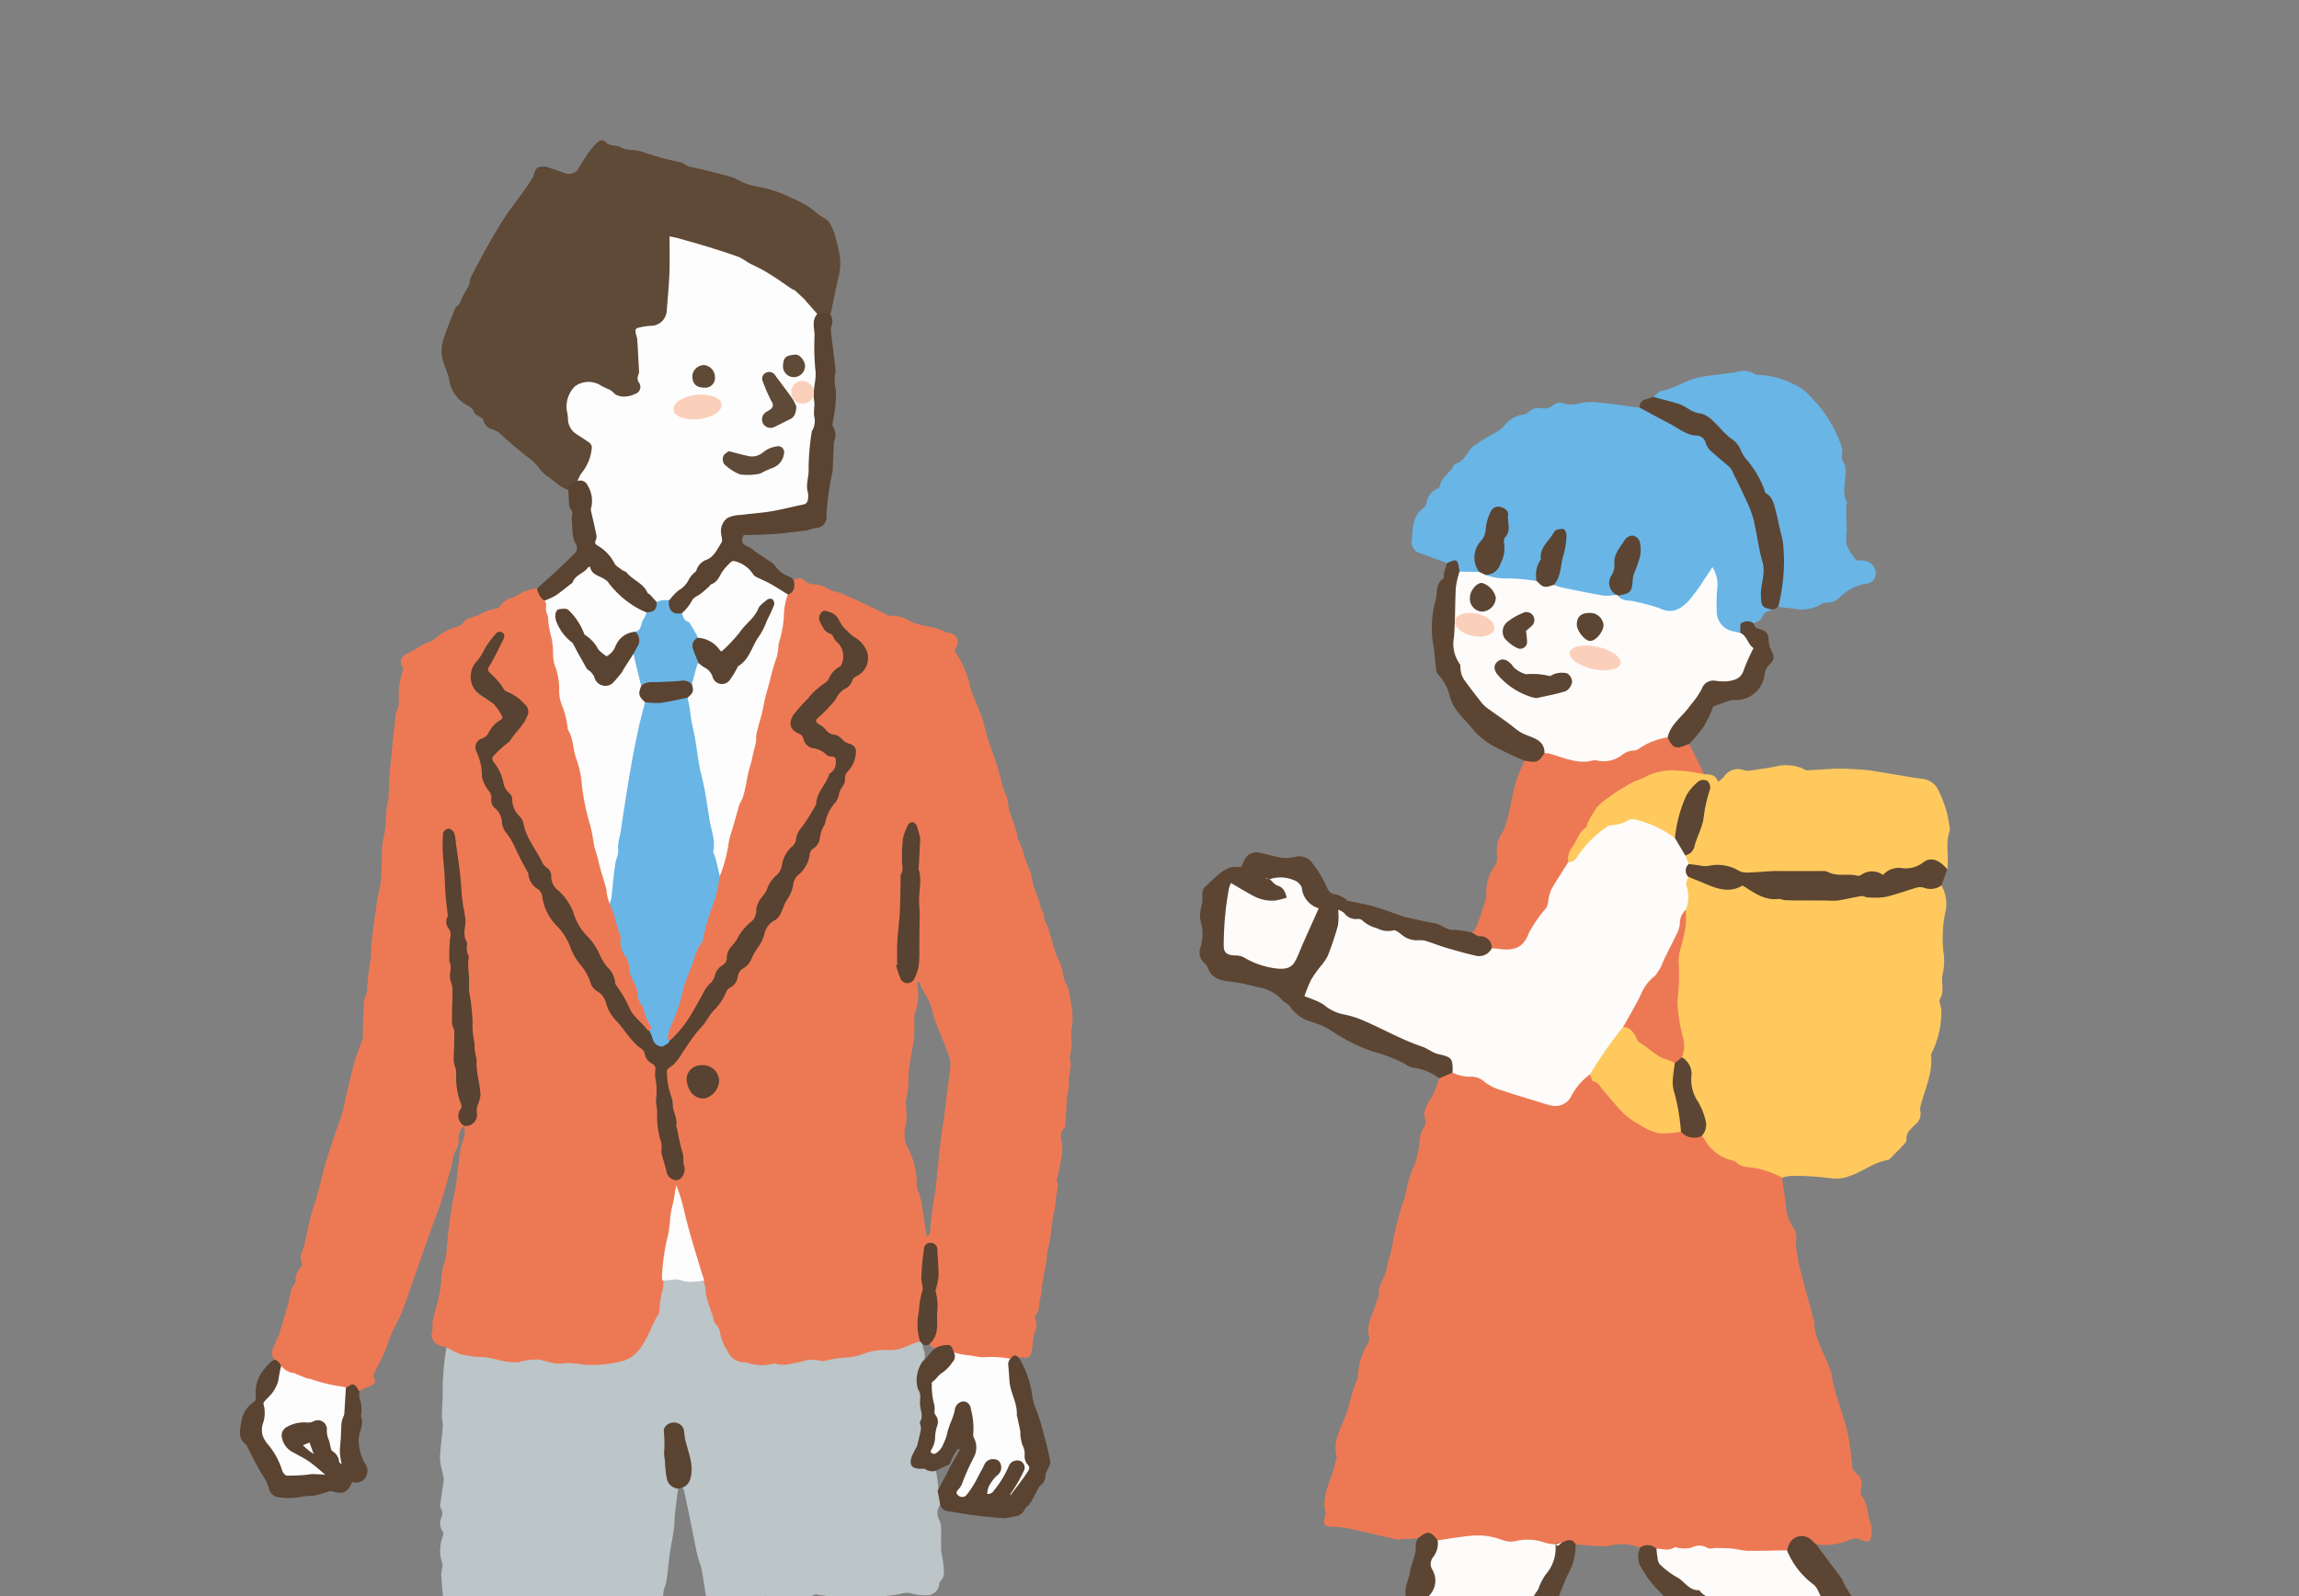 <svg xmlns="http://www.w3.org/2000/svg" xmlns:xlink="http://www.w3.org/1999/xlink" width="271.883" height="188.84" viewBox="0 0 271.883 188.84">
  <rect x="0" y="0" width="271.883" height="188.84" fill="#808080" stroke="none"/>
  <defs>
    <clipPath id="clip-path">
      <rect id="長方形_33" data-name="長方形 33" width="271.883" height="188.84" transform="translate(9)" fill="none"/>
    </clipPath>
  </defs>
  <g id="グループ_85" data-name="グループ 85" transform="translate(-9 0.001)">
    <g id="グループ_84" data-name="グループ 84" transform="translate(0 -0.001)" clip-path="url(#clip-path)">
      <path id="パス_829" data-name="パス 829" d="M115.652,209.335c.114.521.2,1.051.347,1.563.218.752.48,1.492.727,2.237.017.05.082.093.08.138-.047,1.094.869,1.816,1.056,2.874A3.471,3.471,0,0,0,119.8,218.8c.109.05.267.146.335.106.42-.244.718.137,1.059.165a23.256,23.256,0,0,0,2.417-.035c.221-.005.442-.007.662,0,.367.014.736.065,1.1.052a4.924,4.924,0,0,0,.774-.152c.535-.107,1.065-.253,1.6-.307a10.807,10.807,0,0,1,1.451.019c.123,0,.252.08.367.059.622-.113,1.239-.249,1.86-.37a2.025,2.025,0,0,1,.428-.04,10.235,10.235,0,0,0,3.427-.714,2.257,2.257,0,0,1,.59-.161,18.484,18.484,0,0,0,1.955-.046,4.02,4.02,0,0,0,1.863-.512,4.206,4.206,0,0,1,1.477-.349c.21.015.272.162.3.338a2.289,2.289,0,0,0,.163.735,1.769,1.769,0,0,1-.059,1.321,3.349,3.349,0,0,0-.6,2.876,12.32,12.32,0,0,1,.313,2.362,1.305,1.305,0,0,0,.087.479,1.087,1.087,0,0,1-.006,1.088.663.663,0,0,0-.061.479,3.122,3.122,0,0,1-.187,1.645,5.932,5.932,0,0,1-.731,2.017,1.418,1.418,0,0,0-.167.626c-.08.65.136.934.791.932.712,0,1.34.366,2.036.415a16.607,16.607,0,0,1,.312,2.4c0,.556.369,1.07.187,1.648a1.593,1.593,0,0,0-.124,1.725,2.685,2.685,0,0,1,.234.876c.025.9-.028,1.8.006,2.7.018.479.18.95.227,1.429.081.831.351,1.7-.409,2.4a.078.078,0,0,0-.022.048,1.5,1.5,0,0,1-1.259,1.5,6.052,6.052,0,0,1-2.019-.2,2.163,2.163,0,0,0-1.181,0,13.367,13.367,0,0,1-2.372.318c-.37.036-.747.007-1.121.012a7.547,7.547,0,0,1-.756.014,14.508,14.508,0,0,0-2.663.049,15.823,15.823,0,0,1-2.979-.253c-.133-.013-.3-.069-.4-.012a3.719,3.719,0,0,1-2.823.284,1.112,1.112,0,0,0-.471.009,3.7,3.7,0,0,1-2.328-.116.4.4,0,0,0-.313,0,4.025,4.025,0,0,1-2.8.255,7.9,7.9,0,0,0-3.375.182,3.432,3.432,0,0,1-.675.057c-.2-1.287-.388-2.528-.6-3.763a10.5,10.5,0,0,0-.324-1c-.119-.42-.228-.843-.316-1.271-.208-1-.4-2-.6-3q-.4-1.95-.815-3.9a2.127,2.127,0,0,0-.187-.416,2.526,2.526,0,0,0,.878-2.623,8.607,8.607,0,0,0-.676-2.772,2.063,2.063,0,0,1-.168-1.008c-.022-.764-.445-1.177-1.148-1.13a1.023,1.023,0,0,0-.964,1.3,22.263,22.263,0,0,1,.023,3.4,4.839,4.839,0,0,0,.472,2.158c.21.457.721.521,1.061.81-.127.978-.269,1.955-.375,2.936-.063.582-.029,1.175-.11,1.753-.146,1.048-.367,2.085-.516,3.133-.146,1.026-.218,2.063-.37,3.088-.068.457-.331.892-.361,1.347-.042.616-.141.986-.9.9a18.936,18.936,0,0,0-2.048-.018c-.126,0-.274-.064-.373-.017a3.045,3.045,0,0,1-2.1-.017,5.3,5.3,0,0,0-1.587.111c-.323.032-.643.091-.966.119a15.2,15.2,0,0,1-2.3.154,7.721,7.721,0,0,1-2.835-.2,2.545,2.545,0,0,0-2.049.034,3.846,3.846,0,0,1-1.589.184c-1.1-.055-2.192-.192-3.287-.3a.366.366,0,0,0-.161,0c-1.313.519-2.633.088-3.951.043a3.318,3.318,0,0,0-.74.114.966.966,0,0,1-1.2-.8c-.09-.8-.151-1.6-.2-2.409a4.656,4.656,0,0,1,.111-.74,1.432,1.432,0,0,0,.013-.572,4.635,4.635,0,0,1,.09-3.244.688.688,0,0,0-.056-.548,1.682,1.682,0,0,1-.147-1.609,1.139,1.139,0,0,0-.038-1.087.584.584,0,0,1-.1-.362c.116-.879.252-1.754.375-2.631a2.066,2.066,0,0,0,.04-.639c-.106-.565-.274-1.119-.374-1.684a5.078,5.078,0,0,1-.044-1.028c.012-.388.059-.775.1-1.161.074-.768.177-1.535.221-2.305.02-.344-.114-.7-.109-1.043.012-.845.07-1.688.095-2.533.014-.5-.018-1,.007-1.494.037-.751.088-1.5.166-2.252.069-.652.184-1.3.278-1.949a2.263,2.263,0,0,1,.706.2,4.176,4.176,0,0,0,2.424.644,8.3,8.3,0,0,1,2.337.254c.7.229,1.432.227,2.1.452a3.793,3.793,0,0,0,2.027-.156,3.68,3.68,0,0,1,2.174.136,1.839,1.839,0,0,0,.592.179c.681.025,1.363-.005,2.043.025a32.418,32.418,0,0,0,3.708.169,6.864,6.864,0,0,0,3.619-.857,5.351,5.351,0,0,0,1.925-2.66c.263-.731.751-1.379,1.065-2.1a5.92,5.92,0,0,0,.278-1.283c.033-.174.028-.355.058-.53.137-.8.281-1.6.423-2.394a4.017,4.017,0,0,1,2.627-.022,2.953,2.953,0,0,0,1.644.008c.25-.03.489-.138.721.042" transform="translate(-23.359 -57.85)" fill="#bcc5c8"/>
      <path id="パス_830" data-name="パス 830" d="M99.635,64.356c-.237-.123-.479-.238-.711-.37a2.715,2.715,0,0,1-.548-.359c-.723-.693-1.685-1.079-2.252-2a7.006,7.006,0,0,0-1.55-1.39c-.983-.838-2-1.636-2.937-2.524a2.379,2.379,0,0,0-.946-.562,1.437,1.437,0,0,1-1.115-1.144c-.016-.125-.25-.226-.39-.331-.236-.175-.64-.31-.684-.522-.113-.545-.553-.679-.908-.907a4.174,4.174,0,0,1-2.048-2.929c-.148-.872-.613-1.688-.791-2.56A4.216,4.216,0,0,1,84.77,46.8c.388-1.312.939-2.576,1.428-3.857.044-.115.095-.268.188-.318.469-.25.529-.739.733-1.15.221-.443.49-.861.724-1.3a1.577,1.577,0,0,0,.119-.406,2.035,2.035,0,0,1,.071-.424c.209-.45.435-.893.668-1.332.462-.867.916-1.74,1.406-2.591.653-1.135,1.3-2.275,2.019-3.371.63-.963,1.354-1.865,2.025-2.8q.58-.809,1.121-1.647a2.381,2.381,0,0,0,.309-.684c.162-.63.406-.855,1.045-.865a1.68,1.68,0,0,1,.535.068c.712.234,1.423.472,2.126.735a1.3,1.3,0,0,0,1.405-.367c.464-.712.888-1.45,1.374-2.145a5.872,5.872,0,0,1,1.009-1.127c.331-.278.681-.445,1.1.058.225.267.791.249,1.2.353.087.022.205-.017.266.03.795.6,1.794.312,2.66.623.908.325,1.84.585,2.769.843.655.182,1.331.289,1.983.48.3.087.541.352.838.436.577.166,1.179.244,1.763.392q1.751.44,3.491.922a4.027,4.027,0,0,1,.568.288,8.337,8.337,0,0,0,1.245.546c.793.217,1.623.308,2.406.551a13.928,13.928,0,0,1,2.741,1.066,10.007,10.007,0,0,1,2.722,1.584c.429.459,1.094.69,1.557,1.126a3.709,3.709,0,0,1,.586,1.118,2.941,2.941,0,0,1,.192.5c.133.492.253.987.376,1.482.012.051-.005.112.012.161a6.482,6.482,0,0,1-.036,3.619c-.278,1.248-.516,2.5-.778,3.756a2.274,2.274,0,0,1-.136.352,10,10,0,0,0-1.625.052c-.51-.168-.746-.615-1.013-1.018a2.182,2.182,0,0,0-.8-.864.723.723,0,0,1-.24-.219,7.5,7.5,0,0,0-2.288-1.747,10.511,10.511,0,0,1-1.684-1.078,1.464,1.464,0,0,0-.568-.31,4.662,4.662,0,0,1-1.363-.669,9.1,9.1,0,0,0-3.02-1.282c-.6-.158-1.133-.548-1.763-.684-1.36-.3-2.661-.8-4.006-1.155-.34-.09-.508-.028-.511.372,0,.691.094,1.375.11,2.062a31.72,31.72,0,0,1-.258,4.065c-.066.631-.137,1.259-.168,1.894a2.021,2.021,0,0,1-2.318,2.066,3.052,3.052,0,0,0-1.191.331c-.205.069-.176.3-.129.477a24.148,24.148,0,0,1,.207,3.076,6.926,6.926,0,0,0,.086.805,1.19,1.19,0,0,1,.065.537,3.409,3.409,0,0,0,.086,1.8.812.812,0,0,1-.539,1.01,4.512,4.512,0,0,1-1.569.4,1.81,1.81,0,0,1-1.192-.492,4.762,4.762,0,0,0-3.269-1.242,2.4,2.4,0,0,0-1.162.558,3.033,3.033,0,0,0-.853,2.861,2.589,2.589,0,0,1,.107.694,2.064,2.064,0,0,0,1,1.821c.485.286.921.644,1.393.948a.931.931,0,0,1,.408.869c.049,1.195-.71,2.022-1.251,2.947a6.208,6.208,0,0,0-.471.788.471.471,0,0,1-.284.239,1.388,1.388,0,0,0-.9.936" transform="translate(-23.423 -6.352)" fill="#5f4937"/>
      <path id="パス_831" data-name="パス 831" d="M139.3,51.279a1.957,1.957,0,0,1,1.53.023,1.559,1.559,0,0,1,.157,1.4,1.622,1.622,0,0,0-.093.472c.176,1.539.368,3.077.553,4.615a.711.711,0,0,1,.006.323,5.025,5.025,0,0,0,.053,2.24,15.454,15.454,0,0,1-.127,2.258c-.061.582-.2,1.157-.29,1.737a.3.3,0,0,0,.044.205,1.957,1.957,0,0,1,.158,1.822,2.565,2.565,0,0,0-.054.539c-.042.974-.08,1.947-.119,2.921a.187.187,0,0,1-.006.054,32.773,32.773,0,0,0-.685,4.591,3.984,3.984,0,0,0-.03.756,1.294,1.294,0,0,1-1.247,1.375,4.765,4.765,0,0,0-.727.169,2.975,2.975,0,0,1-.361.114c-1.282.149-2.561.326-3.847.423-1.2.09-2.4.093-3.629.135-.348.7-.158,1.12.574,1.381a4.111,4.111,0,0,1,.817.586c.427.294.869.565,1.293.863.367.259.846.469,1.049.829a3.443,3.443,0,0,0,1.763,1.287,1.994,1.994,0,0,1,.42.385,2.458,2.458,0,0,1,.226.585c.086.734-.037.877-.87,1.127a1.2,1.2,0,0,1-.959-.406,5.278,5.278,0,0,0-1.447-.843c-.554-.216-.99-.634-1.571-.827-.417-.139-.563-.676-.919-.971a4.016,4.016,0,0,0-1.287-.675c-.448-.158-.767.139-1.034.433a3.467,3.467,0,0,0-.641,1,2.006,2.006,0,0,1-1.032,1.137.932.932,0,0,0-.383.373,1.759,1.759,0,0,1-.627.588,3.4,3.4,0,0,0-1.642,1.557,2.437,2.437,0,0,1-.986.911c-1.01.359-1.8-.315-1.741-1.49a.666.666,0,0,1,.059-.17,1.154,1.154,0,0,1,.161-.217,9.226,9.226,0,0,1,1.454-1.381,3.114,3.114,0,0,0,.678-.835c.686-.908,1.162-2.006,2.285-2.537a3.98,3.98,0,0,0,1.572-1.894,1.083,1.083,0,0,0,.009-.749,2.422,2.422,0,0,1,.251-1.583,1.44,1.44,0,0,1,1.1-.84,9.856,9.856,0,0,1,2.156-.211.881.881,0,0,0,.324-.028c1.411-.54,2.934-.378,4.38-.7.568-.128,1.082-.41,1.654-.528.264-.055.335-.315.332-.566a7.582,7.582,0,0,0-.055-1.087.911.911,0,0,1-.03-.431,7.324,7.324,0,0,0,.145-1.912,13.667,13.667,0,0,1,.362-2.908,1.876,1.876,0,0,0,.017-.757,2.107,2.107,0,0,1,.241-1.317,1.344,1.344,0,0,0,.117-.788,24.486,24.486,0,0,1,.046-4.434,21.954,21.954,0,0,0-.031-4.013c-.039-.92-.051-1.841-.127-2.762a1.233,1.233,0,0,1,.6-1.353" transform="translate(-33.646 -14.149)" fill="#5a4331"/>
      <path id="パス_832" data-name="パス 832" d="M55.75,222.349c.568-.066.729.315.832.759.209.9-.284,1.686-.441,2.526a.91.91,0,0,1-.337.548c-.437.339-.6.907-1.057,1.232-.168.119-.122.334-.073.509a3.345,3.345,0,0,1-.155,2.026,1.859,1.859,0,0,0,.25,1.733,13.419,13.419,0,0,1,2.033,3.692.777.777,0,0,0,.857.6,7.414,7.414,0,0,0,1.994-.171c.545-.164,1.112.154,1.658-.033a18.951,18.951,0,0,0-2.912-1.944,3.114,3.114,0,0,1-1.813-1.92,1.4,1.4,0,0,1,.725-1.779,4,4,0,0,1,1.989-.473,2.977,2.977,0,0,0,1.17-.145,1.19,1.19,0,0,1,1.616,1.251,2.011,2.011,0,0,0,.159.843A3.19,3.19,0,0,1,62.6,232.8a.449.449,0,0,0,.209.365,1.621,1.621,0,0,1,.663,1.138,9.8,9.8,0,0,1,.038-2.945,10.952,10.952,0,0,0,.059-1.245,1.68,1.68,0,0,1,.169-1,.4.4,0,0,0,.085-.255c-.179-.768.239-1.5.14-2.265a1.02,1.02,0,0,1,.238-.915c.28-.171.581-.511.835-.478a.886.886,0,0,1,.785.922,2.266,2.266,0,0,0,.144,1.3,4.826,4.826,0,0,1,.059,1.418c0,.069-.067.155-.044.207.468,1.075-.4,2.04-.258,3.065a5.612,5.612,0,0,0,.686,2.433,1.539,1.539,0,0,1,.223,1.575,1.329,1.329,0,0,1-1.322.778,3.67,3.67,0,0,1-.37-.044c-.574,1.245-1.031,1.457-2.343,1.093-.069-.019-.148-.06-.208-.043-.6.167-1.184.38-1.789.506-.452.094-.929.064-1.391.119a8.106,8.106,0,0,1-2.956.119,1.3,1.3,0,0,1-1.123-.969,6.2,6.2,0,0,0-.921-1.876c-.628-1.067-1.17-2.184-1.746-3.281-.025-.047-.033-.116-.071-.142-1-.681-.707-1.709-.563-2.587a3.351,3.351,0,0,1,1.452-2.4c.3-.189.254-.4.279-.707a4.19,4.19,0,0,1,.535-2.563,6.735,6.735,0,0,1,1.306-1.541c.116-.081.234-.158.351-.236" transform="translate(-14.299 -61.524)" fill="#5a4331"/>
      <path id="パス_833" data-name="パス 833" d="M103.946,79.709c.026-.626.284-.893,1.068-1.1a.79.79,0,0,1,1.159.219,3.473,3.473,0,0,1,.719,1.96,1.537,1.537,0,0,1,0,.326,8.382,8.382,0,0,0,.463,3.446,1.7,1.7,0,0,1,.011,1.02.456.456,0,0,0,.241.579,5,5,0,0,1,1.861,2,1.528,1.528,0,0,0,.843.808,3.129,3.129,0,0,1,1.146.806,4.016,4.016,0,0,0,.97.783,1.145,1.145,0,0,1,.463.372,3.616,3.616,0,0,0,1.181,1.247,1.033,1.033,0,0,1,.441.785c0,.918-.321,1.253-1.238,1.308a2.565,2.565,0,0,1-1.44-.555c-.872-.6-1.627-1.333-2.455-1.98a2.3,2.3,0,0,1-.66-.717,1.89,1.89,0,0,0-1.179-.978A1.966,1.966,0,0,1,106.4,89c-.547.566-1.326.763-1.687,1.476a1.4,1.4,0,0,1-.459.46c-.715.521-1.442,1.026-2.119,1.6a.9.9,0,0,1-1.077.249,1.333,1.333,0,0,1-.809-1.46c.676-.612,1.358-1.217,2.025-1.838.819-.763,1.648-1.517,2.425-2.321a.873.873,0,0,0,.085-1.181,2.853,2.853,0,0,1-.316-1.163c-.067-.511-.064-1.032-.09-1.549a1.4,1.4,0,0,1-.013-.483.841.841,0,0,0-.17-.9.733.733,0,0,1-.142-.4c-.048-.592-.075-1.186-.11-1.779" transform="translate(-27.734 -21.704)" fill="#5a4331"/>
      <path id="パス_834" data-name="パス 834" d="M122.684,240.476a1.482,1.482,0,0,1-1.354-1.228c-.131-.7-.155-1.421-.227-2.132a6.86,6.86,0,0,1-.092-.912,12.939,12.939,0,0,0-.022-2.419c-.1-.64.529-1.131,1.2-1.128a1.169,1.169,0,0,1,1.2,1.144,6.41,6.41,0,0,0,.265,1.4c.331,1.308.876,2.617.478,4.029a1.5,1.5,0,0,1-.926,1.109l-.521.134" transform="translate(-33.477 -64.379)" fill="#5a4331"/>
      <path id="パス_835" data-name="パス 835" d="M112.909,150.694c.43-.487.889-.951,1.28-1.467a21.766,21.766,0,0,0,1.248-1.852,16.405,16.405,0,0,1,2.445-3.776.7.7,0,0,0,.17-.333,2.33,2.33,0,0,1,1.132-1.64.754.754,0,0,0,.307-.573,2.554,2.554,0,0,1,.639-1.577c.352-.48.647-1,1.011-1.469a9.991,9.991,0,0,1,1.127-1.238,2.437,2.437,0,0,0,.785-1.567,6.77,6.77,0,0,1,.937-1.909c.082-.156.269-.278.3-.435a4.134,4.134,0,0,1,1.149-1.8,2.876,2.876,0,0,0,.6-1.037,3.915,3.915,0,0,1,1.515-2.537.711.711,0,0,0,.182-.514,1.9,1.9,0,0,1,.67-1.486,2.486,2.486,0,0,0,.43-.547,13.945,13.945,0,0,0,.978-1.615,19.612,19.612,0,0,0,.667-1.928c.006-.017,0-.04.015-.052.687-.788.792-1.956,1.694-2.61a.523.523,0,0,0,.159-.323c.051-.354.077-.713.118-1.128a1.956,1.956,0,0,1-1.6-.721,1.128,1.128,0,0,0-.6-.219,1.756,1.756,0,0,1-1.706-1.481c-.022-.126-.223-.26-.37-.318a1.416,1.416,0,0,1-.717-2.4,19.241,19.241,0,0,1,3.724-3.806,1.377,1.377,0,0,0,.479-.508A2.38,2.38,0,0,1,133,106.4c.249-.1.431-1.206.319-1.461-.1-.231-.16-.484-.275-.707a3.36,3.36,0,0,0-.384-.545,6.993,6.993,0,0,0-1.515-1.488,2.579,2.579,0,0,1-.6-.952c-.163-.3-.02-1.29.248-1.345a1.949,1.949,0,0,1,1.209.093c.593.312,1.2.706,1.224,1.525,0,.087.156.17.242.252.229.217.454.44.693.645a6.053,6.053,0,0,0,.626.477c1.376.9,2.291,2.38,1.2,4.019-.265.4-.852.571-1.206.932-.339.344-.488.913-.865,1.177a5.8,5.8,0,0,0-1.358,1.431,22.127,22.127,0,0,1-1.833,1.984c-.178.189-.354.379-.446.477.493.45.913.848,1.351,1.226a1.741,1.741,0,0,0,.473.247c.08.033.2-.009.267.035.845.525,1.7,1.037,2.511,1.611a.82.82,0,0,1,.166.71,3.959,3.959,0,0,1-.982,2.193c-.247.217-.425.426-.306.788a.544.544,0,0,1-.035.423c-.746,1.075-.8,2.521-1.852,3.438a1.491,1.491,0,0,0-.313.673c-.307.975-.563,1.968-.914,2.926a4.389,4.389,0,0,1-.7.934c-.145.2-.359.4-.378.618a3.666,3.666,0,0,1-1.256,2.335,2.443,2.443,0,0,0-.744,1.262,10.812,10.812,0,0,1-.794,1.868c-.258.571-.514,1.146-.8,1.7-.112.219-.265.5-.467.578-1.031.394-1.185,1.361-1.54,2.207a10.758,10.758,0,0,1-.522,1c-.225.411-.471.812-.685,1.228a2.853,2.853,0,0,1-1.289,1.479,1.122,1.122,0,0,0-.409.763,1.854,1.854,0,0,1-.989,1.4,1.274,1.274,0,0,0-.483.617,3.982,3.982,0,0,1-1.183,1.774,5.206,5.206,0,0,0-.894,1.277,2.931,2.931,0,0,1-.2.382c-.464.5-.944.992-1.411,1.492a2.732,2.732,0,0,0-.2.312q-1.114,1.587-2.234,3.171a.48.48,0,0,1-.2.186c-.812.279-.634.909-.53,1.5.208,1.18.427,2.359.649,3.538.023.12.108.229.133.349.085.417.161.835.234,1.255a17.893,17.893,0,0,0,.463,2.517,3.341,3.341,0,0,1,.315,1.723,1.1,1.1,0,0,0,.114.568,1.786,1.786,0,0,1-.172,1.666.938.938,0,0,1-1.41.28,1.7,1.7,0,0,1-.78-1.473c0-.09.047-.212,0-.267-.778-1.011-.3-2.281-.711-3.4a9.991,9.991,0,0,1-.219-2.744c-.011-.161-.055-.32-.059-.48-.014-.554,0-1.11-.032-1.661-.043-.7-.2-1.4-.169-2.1.034-.853-.065-1.575-.934-1.972a.132.132,0,0,1-.06-.088c-.18-1.168-1.274-1.612-1.912-2.418-.772-.977-1.58-1.928-2.321-2.929a6.24,6.24,0,0,1-.549-1.23,2.5,2.5,0,0,0-1-1.4,2.127,2.127,0,0,1-.968-1.325,3.967,3.967,0,0,0-.427-.85,18.972,18.972,0,0,1-2.155-3.788,5.639,5.639,0,0,0-1.342-1.871,5.9,5.9,0,0,1-1.625-3.069,1.861,1.861,0,0,0-.939-1.538,1.413,1.413,0,0,1-.71-1.274,1,1,0,0,0-.076-.42q-1.112-2.126-2.247-4.241c-.075-.14-.221-.241-.294-.381a4.771,4.771,0,0,1-.56-1.2,3.063,3.063,0,0,0-.894-1.881c-.257-.229-.269-.74-.375-1.127-.05-.182.009-.436-.1-.555a5.145,5.145,0,0,1-1.173-3.06,6.943,6.943,0,0,0-.44-1.649c-.193-.525-.417-1.028.007-1.528.122-.144.3-.322.465-.33a1.182,1.182,0,0,0,1-.8,2.754,2.754,0,0,1,1.277-1.353c.378-.18.345-.378.108-.67a9.528,9.528,0,0,1-.545-.859,1.1,1.1,0,0,0-.232-.284c-.684-.516-1.381-1.015-2.062-1.536a2.566,2.566,0,0,1-.02-3.639,7.867,7.867,0,0,0,.779-1.213c.521-.73,1.039-1.465,1.627-2.139a.874.874,0,0,1,.812-.082.584.584,0,0,1,.17.858c-.6,1.107-1.209,2.2-1.774,3.325a.739.739,0,0,0,.127.636c.575.712,1.186,1.4,1.8,2.077a1.751,1.751,0,0,0,.393.237c.455.282.919.551,1.357.856.261.182.476.428.722.633a1.173,1.173,0,0,1,.112,1.418c-.365.649-.541,1.444-1.308,1.815-.1.051-.127.249-.21.363a7.8,7.8,0,0,1-.817,1.064c-.6.579-1.256,1.1-1.915,1.674a9.6,9.6,0,0,1,.916,1.329c.271.579.406,1.219.629,1.823a5.374,5.374,0,0,0,.39.7c.2.352.545.7.55,1.06a2.828,2.828,0,0,0,.8,1.811,4.025,4.025,0,0,1,.548,1.039c.256.63.422,1.3.72,1.907.467.95,1.01,1.862,1.531,2.784a.853.853,0,0,0,.3.3,1.453,1.453,0,0,1,.774,1.4,1.567,1.567,0,0,0,.665,1.35,6.97,6.97,0,0,1,2.006,3.036,5.922,5.922,0,0,0,1.361,2.306,12.574,12.574,0,0,1,1.457,2.056c.47.694.956,1.379,1.381,2.1.267.454.406.981.655,1.448.274.514.607,1,.914,1.493a2.76,2.76,0,0,1,.291.476,6.3,6.3,0,0,0,1.764,2.732,9.812,9.812,0,0,1,.953,1.094,1.026,1.026,0,0,1,.509.73c.317,1.086.908,1.256,1.726.493a.282.282,0,0,1,.192-.085" transform="translate(-24.699 -27.629)" fill="#584231"/>
      <path id="パス_836" data-name="パス 836" d="M119.207,154.607c-.061.111-.1.267-.189.325-.277.169-.63.474-.858.406a1.208,1.208,0,0,1-.976-.9,5.036,5.036,0,0,0-.4-.97c.3-.384-.121-.615-.209-.908-.158-.525-.381-1.031-.585-1.543-.065-.164-.166-.315-.232-.478a4.911,4.911,0,0,1-.473-1.279,4.779,4.779,0,0,0-.644-1.732,7.477,7.477,0,0,1-.424-1.724,2.843,2.843,0,0,0-.108-.616c-.28-.579-.6-1.138-.9-1.712a.482.482,0,0,1-.062-.347c.289-.627-.043-1.151-.233-1.709-.315-.93-.6-1.871-.893-2.808a27.718,27.718,0,0,1,.619-4.888,14.38,14.38,0,0,0,.417-2.466,19.64,19.64,0,0,0,.414-3.066,9.2,9.2,0,0,1,.269-1.715c.177-.966.234-1.944.372-2.913a1.686,1.686,0,0,1,.077-.482c.546-1.164.5-2.471.88-3.681a7.782,7.782,0,0,0,.269-1.65c.085-.99.576-1.873.689-2.85a.481.481,0,0,1,.2-.318c.048-.024.1-.061.151-.053a10.618,10.618,0,0,0,3.269-.26c.379-.052.73-.2,1.108-.242a1.018,1.018,0,0,1,.584.012,3.387,3.387,0,0,1,.55,2c.135,1.225.354,2.43.594,3.634.246,1.238.433,2.488.681,3.724.231,1.151.473,2.3.685,3.456.179.976.329,1.958.476,2.939a7.776,7.776,0,0,0,.252,1.332.762.762,0,0,1,.067.372,5.734,5.734,0,0,0,.488,2.723,2.7,2.7,0,0,1,.033,1.131,6.291,6.291,0,0,1-.56,2.56c-.3.887-.516,1.8-.777,2.7-.075.259-.175.511-.271.762-.038.1-.138.189-.141.284-.041,1.448-1.04,2.55-1.4,3.891-.3,1.123-.793,2.192-1.152,3.3-.286.882-.467,1.8-.757,2.68-.263.8-.629,1.565-.91,2.361a2.074,2.074,0,0,0,.014.708" transform="translate(-30.997 -31.542)" fill="#69b5e6"/>
      <path id="パス_837" data-name="パス 837" d="M113.337,108.7c-.242.959-.507,1.913-.723,2.879q-.4,1.816-.741,3.648c-.278,1.523-.532,3.049-.778,4.577-.248,1.549-.471,3.1-.711,4.65a5.31,5.31,0,0,0-.24,1.583c.114.647-.218,1.127-.307,1.685-.221,1.384-.318,2.788-.489,4.181a4.108,4.108,0,0,1-.271.807,7.1,7.1,0,0,1-.352-.934c-.184-.806-.305-1.626-.5-2.428s-.479-1.582-.67-2.384c-.433-1.811-.831-3.63-1.248-5.445a2.7,2.7,0,0,0-.135-.354,4.406,4.406,0,0,1-.311-1.614,14.525,14.525,0,0,0-.388-2.477c-.041-.229-.113-.453-.176-.677-.151-.536-.325-1.065-.455-1.606-.109-.453-.16-.919-.252-1.376a2.433,2.433,0,0,0-.209-.72,7.644,7.644,0,0,1-.574-2.43,13.071,13.071,0,0,0-.6-1.664,2.061,2.061,0,0,1-.14-.622,10.818,10.818,0,0,0-.62-3.873,3.045,3.045,0,0,1-.14-.8c-.1-.94-.152-1.886-.293-2.819-.127-.842-.363-1.667-.518-2.505-.077-.413-.079-.84-.115-1.261a9.387,9.387,0,0,0,1.348-.619c.629-.411,1.2-.9,1.8-1.362.086-.067.21-.124.242-.213.314-.881,1.308-1.048,1.8-1.734.037-.051.123-.066.264-.137.169,1.037,1.162,1.075,1.8,1.557a1.2,1.2,0,0,1,.325.282,11,11,0,0,0,3.219,2.924,8.288,8.288,0,0,0,1.327.656c.135.226-.016.417-.089.61a6.672,6.672,0,0,0-.492,1.245c-.06.352-.4.422-.7.5a2.768,2.768,0,0,0-2.33,1.849,2.531,2.531,0,0,1-.9.988.451.451,0,0,1-.6-.064,3.245,3.245,0,0,1-.966-1.087A2.723,2.723,0,0,0,106.422,101a1.389,1.389,0,0,1-.5-.676,7.812,7.812,0,0,0-1.779-2.437.871.871,0,0,0-.982-.036c-.331.163-.31.494-.259.814a5.061,5.061,0,0,0,1.6,2.7c.124.128.334.2.375.38a10,10,0,0,0,1.585,2.7,15.089,15.089,0,0,0,1.333,1.778c.544.665,1.307.44,1.886-.184a18.445,18.445,0,0,0,1.9-2.815c.1-.15.187-.375.448-.221.229,1.253.591,2.473.924,3.7a.872.872,0,0,1-.059.373,1.1,1.1,0,0,0,.262,1.3.483.483,0,0,1,.172.329" transform="translate(-28.054 -25.638)" fill="#fdfdfd"/>
      <path id="パス_838" data-name="パス 838" d="M128.458,129.2c-.141-.6-.278-1.207-.425-1.809-.072-.294-.159-.584-.247-.874-.041-.137-.169-.282-.143-.4.3-1.318-.249-2.532-.444-3.788q-.237-1.523-.487-3.044c-.059-.354-.123-.709-.2-1.06-.174-.788-.386-1.568-.53-2.361-.177-.97-.285-1.951-.453-2.923-.14-.812-.334-1.613-.484-2.423-.086-.465-.12-.94-.2-1.407-.066-.405-.158-.806-.239-1.208a1.913,1.913,0,0,0,.46-1.677,6.772,6.772,0,0,0,.425-1.959.555.555,0,0,1,.26-.511c.692.4,1.52.593,1.855,1.483.424,1.126,1.38,1.23,2.106.264a3.986,3.986,0,0,0,.585-.978.9.9,0,0,1,.335-.485,4.409,4.409,0,0,0,1.33-1.69c.793-1.311,1.368-2.741,2.207-4.028a5.665,5.665,0,0,0,.517-1.371c.069-.21.082-.448-.166-.57-.216-.107-.374.032-.527.173a5.722,5.722,0,0,0-1.505,1.828.583.583,0,0,1-.158.221c-.84.673-1.368,1.63-2.144,2.362-.456.431-.707,1.057-1.319,1.349-.246.117-.471.179-.631-.048a3.713,3.713,0,0,0-2.432-1.388c-.326-.571-.918-.971-1.063-1.661-.025-.122-.156-.2-.271-.25a.868.868,0,0,1-.517-1.059,5.218,5.218,0,0,0,1.158-1.444c.168-.4.759-.609,1.149-.919.3-.241.591-.5.88-.761.09-.082.143-.24.243-.273.7-.23.939-.822,1.264-1.4a6.675,6.675,0,0,1,1.125-1.263.4.4,0,0,1,.344-.09,3.6,3.6,0,0,1,2.186,1.468.99.99,0,0,0,.365.378c.567.293,1.166.527,1.722.837.721.4,1.413.857,2.117,1.29-.116.652-.252,1.3-.34,1.957-.064.474-.035.962-.1,1.436-.066.459-.2.906-.305,1.36-.086.385-.165.771-.245,1.157-.177.853-.35,1.708-.533,2.561-.048.227-.135.446-.192.671-.307,1.219-.6,2.442-.917,3.658-.241.923-.538,1.831-.762,2.757-.121.5-.131,1.023-.208,1.534-.056.37-.125.739-.214,1.1-.208.845-.443,1.684-.645,2.53-.158.665-.254,1.346-.432,2.006s-.419,1.285-.636,1.926c-.115.341-.256.674-.351,1.021a27.753,27.753,0,0,0-.978,3.819c-.158,1.271-.734,2.39-.982,3.614a1.314,1.314,0,0,1-.209.359" transform="translate(-34.295 -25.388)" fill="#fdfdfd"/>
      <path id="パス_839" data-name="パス 839" d="M174.051,221.824a6.389,6.389,0,0,0,.047,3.017c.062.464.165.922.25,1.384.02.107,0,.265.064.313.822.629.245,1.568.517,2.337a13.71,13.71,0,0,1,.417,2.5.9.9,0,0,0,.023.216,6.135,6.135,0,0,1,.527,2.351.575.575,0,0,0,.218.424c.493.283.34.519.066.89-.724.976-1.383,2-2.084,3-.057.081-.232.078-.353.115.011-.143-.026-.313.039-.424.422-.714.873-1.41,1.3-2.121a2.4,2.4,0,0,0,.427-.906.983.983,0,0,0-.372-.741c-.422-.3-1.169.127-1.347.626a9.088,9.088,0,0,1-.751,1.527c-.233.395-.566.731-.805,1.123a1.453,1.453,0,0,1-1.259.7,3.529,3.529,0,0,1,1.244-2.432c.421-.329.7-.882.48-1.272a1.219,1.219,0,0,0-.731-.519c-.463-.1-.889.3-1.105.79a16.613,16.613,0,0,1-.869,1.685c-.374.635-.78,1.253-1.207,1.854a.71.71,0,0,1-.508.178,1.384,1.384,0,0,1-.453-.171c-.585-.225-.6-.454-.2-.946a5.55,5.55,0,0,0,.622-1.121c.2-.4.357-.823.549-1.23a13.529,13.529,0,0,0,.814-1.732,2.165,2.165,0,0,0,.069-1.5c-.387-.642-.174-1.253-.244-1.874-.039-.348-.129-.689-.195-1.034-.025-.137-.046-.276-.064-.414-.035-.267.015-.592-.121-.788a1.1,1.1,0,0,0-.736-.5c-.247.009-.5.328-.718.542-.073.072-.039.245-.075.366-.135.461-.028,1-.526,1.35a.752.752,0,0,0-.192.6,2.363,2.363,0,0,1-.451,1.46.686.686,0,0,0-.147.345c.067.669-.493.979-.839,1.371-.164.185-.616.114-1.039.174.054-.316.022-.555.126-.676.5-.581.343-1.309.494-1.966a4.621,4.621,0,0,1,.169-.662,1.223,1.223,0,0,0-.192-1.415c-.08-.084-.192-.221-.171-.305a4.333,4.333,0,0,0-.283-2.218,5.825,5.825,0,0,1-.037-1.415.149.149,0,0,1,.033-.1c.451-.388.9-.785,1.363-1.158.758-.608,1.517-1.206,1.393-2.336,1.022.175,2.04.391,3.068.509a9.609,9.609,0,0,0,2.079.005,3.631,3.631,0,0,1,1.674.239" transform="translate(-45.474 -61.172)" fill="#fdfdfd"/>
      <path id="パス_840" data-name="パス 840" d="M151.492,149.652a14.977,14.977,0,0,1-.06-1.509,8.023,8.023,0,0,0,.069-2.766c-.148-.762-.239-1.536-.414-2.29-.078-.338-.344-.629-.444-.966-.17-.569-.237-1.17-.421-1.734-.166-.51-.474-.973-.642-1.482-.3-.911-.547-1.841-.809-2.764-.174-.612-.65-1.125-.569-1.826.015-.13-.15-.278-.223-.422a2.343,2.343,0,0,1-.165-.386,11.433,11.433,0,0,0-.39-1.338,13.384,13.384,0,0,1-.737-2.5c-.164-.739-.568-1.423-.78-2.156a8.644,8.644,0,0,0-.825-2.171c-.048-.079.019-.221-.008-.322-.116-.425-.233-.851-.375-1.268-.195-.572-.444-1.128-.607-1.708-.118-.418-.089-.877-.2-1.3-.137-.493-.392-.952-.54-1.442a36.992,36.992,0,0,0-1.394-4.589,29.228,29.228,0,0,1-.915-3.165c-.2-.6-.429-1.189-.664-1.776-.268-.667-.557-1.324-.834-1.987a.84.84,0,0,1-.013-.162,11.6,11.6,0,0,0-1.907-4.471c.043-.088.121-.25.2-.412a1.091,1.091,0,0,0-.634-1.664c-.2-.077-.449-.041-.628-.142-1.268-.713-2.767-.629-4.084-1.227A4.3,4.3,0,0,0,129.854,99c-.067.014-.153-.085-.234-.125-.89-.435-1.777-.879-2.675-1.3-.942-.44-1.886-.876-2.845-1.277a7.3,7.3,0,0,1-1.353-.438,3.522,3.522,0,0,0-1.874-.579,1.508,1.508,0,0,1-.83-.318c-.555-.477-.795-.535-1.439-.166.172.751.113,1.408-.715,1.751a8.223,8.223,0,0,0-.448,2.713,14.056,14.056,0,0,1-.621,3.078,7.9,7.9,0,0,1-.216,1.554,23.922,23.922,0,0,0-.822,2.863c-.276.974-.57,1.945-.749,2.945-.194,1.088-.564,2.132-.811,3.208-.1.443,0,.893-.139,1.344-.263.843-.371,1.728-.639,2.575-.371,1.176-.459,2.418-.827,3.6-.132.422-.413.76-.524,1.19-.252.983-.544,1.956-.835,2.929a7.745,7.745,0,0,0-.39,1.7,18.587,18.587,0,0,1-1.041,3.688,13.6,13.6,0,0,1-.855,3.514,24.339,24.339,0,0,0-1.092,3.883.577.577,0,0,1-.122.3,5.47,5.47,0,0,0-.921,1.949c-.395,1.259-1,2.443-1.336,3.725a11.168,11.168,0,0,1-.374,1.527,26.689,26.689,0,0,1-1.071,2.779,5.956,5.956,0,0,0-.313,1.038c-.063.192-.095.4.127.529a.268.268,0,0,0,.254-.062,13.531,13.531,0,0,0,2.333-2.905c.526-.882,1.042-1.782,1.515-2.7a3.371,3.371,0,0,1,.744-1,1.817,1.817,0,0,0,.559-.916,1.96,1.96,0,0,1,.9-1.246,1,1,0,0,0,.523-.9,2.063,2.063,0,0,1,.546-1.332,4.739,4.739,0,0,0,.689-.909,6.053,6.053,0,0,1,1.6-1.965,1.7,1.7,0,0,0,.647-1.381,2.107,2.107,0,0,1,.272-.979c.253-.555.788-.927.981-1.489a3.9,3.9,0,0,1,1.138-1.694,2.021,2.021,0,0,0,.652-1.217,3.657,3.657,0,0,1,1.166-2.158,1.3,1.3,0,0,0,.5-.917,2.509,2.509,0,0,1,.676-1.384,24.913,24.913,0,0,0,1.638-2.607.6.6,0,0,0,.064-.263c.11-1.308,1.164-2.187,1.536-3.376a.318.318,0,0,1,.145-.161,1.459,1.459,0,0,0,.639-1.349c.026-.388-.054-.6-.467-.606a.95.95,0,0,1-.7-.268,2.636,2.636,0,0,0-1.49-.718,1.4,1.4,0,0,1-1.163-1.09.893.893,0,0,0-.579-.65c-1.038-.467-1.21-1.223-.621-2.207a20.535,20.535,0,0,1,1.7-1.9,8.213,8.213,0,0,1,1.941-1.808,1.517,1.517,0,0,0,.539-.531,2.883,2.883,0,0,1,1.35-1.5.378.378,0,0,0,.139-.165,2.342,2.342,0,0,0-.409-2.63,1.9,1.9,0,0,1-.529-.678.609.609,0,0,0-.364-.386c-.743-.2-.908-.9-1.239-1.436a.985.985,0,0,1,.223-1.111c.214-.285.545-.139.811-.053a1.783,1.783,0,0,1,1.162.843,4.3,4.3,0,0,0,1.1,1.469,3.574,3.574,0,0,0,.9.754,3.3,3.3,0,0,1,1.435,1.788,2.415,2.415,0,0,1-1.139,2.7c-.279.139-.563.256-.657.6a1.489,1.489,0,0,1-.793.922,2.442,2.442,0,0,0-1.046,1.076,3.345,3.345,0,0,1-.519.694,15.973,15.973,0,0,1-1.644,1.66c-.391.331-.337.589.109.835a1.843,1.843,0,0,1,.725.558,1.458,1.458,0,0,0,1.082.65,1.137,1.137,0,0,1,.8.419,1.749,1.749,0,0,0,.972.647.921.921,0,0,1,.746,1.056,3.5,3.5,0,0,1-.867,2.124,1.179,1.179,0,0,0-.42.961,1.411,1.411,0,0,1-.318.963,2.1,2.1,0,0,0-.392.888,2.551,2.551,0,0,1-.41.942,4.96,4.96,0,0,0-1.235,2.494.634.634,0,0,1-.118.244,4.1,4.1,0,0,0-.5,1.427,1.572,1.572,0,0,1-.7,1.236,1.016,1.016,0,0,0-.511.843,3.681,3.681,0,0,1-1.312,2.311,1.858,1.858,0,0,0-.626,1.11,3.588,3.588,0,0,1-.643,1.716,3.219,3.219,0,0,0-.456.856c-.263.652-.467,1.389-1.136,1.737a2.344,2.344,0,0,0-1.15,1.492,4.574,4.574,0,0,1-.582,1.4,8.589,8.589,0,0,0-.949,1.583,2.216,2.216,0,0,1-.9,1.133,1.343,1.343,0,0,0-.746,1.067,1.684,1.684,0,0,1-.876,1.246.946.946,0,0,0-.428.407,6.855,6.855,0,0,1-1.506,2.292c-.6.582-.9,1.4-1.52,2.019a17.363,17.363,0,0,0-1.636,2.142c-.673.925-1.131,2.046-2.179,2.673a.515.515,0,0,0-.226.571,8.706,8.706,0,0,0,.594,3.018,1.184,1.184,0,0,1,.1.639c-.044.91.607,1.711.406,2.647-.013.061.06.132.074.2.2.981.369,1.967.67,2.934.16.511.028,1.13.223,1.692a1.377,1.377,0,0,1-.182,1,.89.89,0,0,1-1.366.375,1.176,1.176,0,0,1-.555-.717c-.142-.8-.459-1.556-.61-2.352a.783.783,0,0,1,0-.325,2.681,2.681,0,0,0-.173-1.327,10.366,10.366,0,0,1-.352-2.62,5.51,5.51,0,0,0-.075-1.345,1.524,1.524,0,0,1-.052-.7,6.851,6.851,0,0,0-.046-2.328,4.043,4.043,0,0,1-.032-1.136.631.631,0,0,0-.356-.727,1.686,1.686,0,0,1-.91-1.219.975.975,0,0,0-.478-.634,3.681,3.681,0,0,1-.733-.644c-.814-.833-1.406-1.846-2.22-2.679a4.87,4.87,0,0,1-1.149-2.069,2.183,2.183,0,0,0-.995-1.316,1.774,1.774,0,0,1-.855-1.151,6.546,6.546,0,0,0-1.257-2.127,6.915,6.915,0,0,1-1.089-1.923,6.967,6.967,0,0,0-1.685-2.63,6.079,6.079,0,0,1-1.612-3.2,1.41,1.41,0,0,0-.456-1.021,2.326,2.326,0,0,1-1.231-1.923.3.3,0,0,0-.071-.146,30.11,30.11,0,0,1-1.483-2.888,8.3,8.3,0,0,0-1.025-1.722,2.133,2.133,0,0,1-.53-1.274,2.327,2.327,0,0,0-.809-1.659,1.138,1.138,0,0,1-.452-1.106,1.3,1.3,0,0,0-.286-.947,3.917,3.917,0,0,1-.823-1.693,6.719,6.719,0,0,0-.67-2.992,1.112,1.112,0,0,1,.579-1.489,1.426,1.426,0,0,0,.873-.691,3.458,3.458,0,0,1,1.373-1.5c.177-.1.358-.288.221-.49a5.877,5.877,0,0,0-.979-1.416,10.144,10.144,0,0,0-1.116-.772,2.7,2.7,0,0,1-.8-4.4A6,6,0,0,0,82,103.037a10.41,10.41,0,0,1,1.332-1.844.6.6,0,0,1,.87-.169c.292.234.186.554.037.845-.511,1-.966,2.022-1.554,2.979-.315.515-.292.645.161,1.073a7.437,7.437,0,0,1,1.172,1.279c.2.294.371.7.706.8a5.13,5.13,0,0,1,2.022,1.42,1.147,1.147,0,0,1,.33,1.493c-.458,1.15-1.437,1.928-2.069,2.952a.233.233,0,0,1-.079.074,10.916,10.916,0,0,0-1.647,1.484.593.593,0,0,0-.122.926,5.716,5.716,0,0,1,1.1,2.273,2.054,2.054,0,0,0,.752,1.389.843.843,0,0,1,.306.68,2.842,2.842,0,0,0,.91,2.074,1.643,1.643,0,0,1,.429.869,6.94,6.94,0,0,0,.891,2.2c.385.741.884,1.415,1.236,2.169a1.707,1.707,0,0,0,.572.763,1.176,1.176,0,0,1,.581,1.052,2.054,2.054,0,0,0,.869,1.72,6.6,6.6,0,0,1,1.807,2.739,6.366,6.366,0,0,0,1.462,2.511,6.971,6.971,0,0,1,1.462,2.013,7.083,7.083,0,0,0,1.034,1.777,2.719,2.719,0,0,1,.927,1.841.6.6,0,0,0,.122.3,15.711,15.711,0,0,1,1.512,2.552c.422,1.119,1.47,1.771,2.155,2.7a.268.268,0,0,0,.291.1c.333-.3.073-.584-.072-.82a4.737,4.737,0,0,1-.614-1.617,1.069,1.069,0,0,0-.248-.537,2.111,2.111,0,0,1-.493-1.354,3.472,3.472,0,0,0-.535-1.522,4.172,4.172,0,0,1-.487-1.747,2.366,2.366,0,0,0-.333-1.059,2.764,2.764,0,0,1-.654-2.211.773.773,0,0,0-.068-.48c-.467-1.158-.668-2.4-1.177-3.547a5.1,5.1,0,0,1-.433-1.776c-.273-1.089-.675-2.144-.912-3.24-.172-.8-.492-1.557-.61-2.36-.095-.645-.214-1.284-.365-1.915a26.755,26.755,0,0,1-1.011-4.8,11.572,11.572,0,0,0-.69-3.228c-.391-1.112-.314-2.346-.964-3.372-.046-.072-.022-.179-.043-.266a10.373,10.373,0,0,0-.579-2.413,4.736,4.736,0,0,1-.42-2,7.677,7.677,0,0,0-.34-2.464,4.38,4.38,0,0,1-.377-1.8,9.213,9.213,0,0,0-.205-1.991,9.8,9.8,0,0,1-.376-2.239,1.162,1.162,0,0,0-.129-.525,1.557,1.557,0,0,1-.122-.9.833.833,0,0,0-.1-.579,2.328,2.328,0,0,1-.955-1.523,3.223,3.223,0,0,0-.582.052c-.376.1-.746.229-1.113.362a2.665,2.665,0,0,0-.365.217,6.907,6.907,0,0,1-.747.4,2.7,2.7,0,0,0-1.643,1.137.352.352,0,0,1-.187.177A5.906,5.906,0,0,0,81.214,99c-.048.038-.149,0-.212.031-.462.21-1.021.187-1.367.689a1.428,1.428,0,0,1-.8.571,6.955,6.955,0,0,0-2.892,1.625,1.361,1.361,0,0,1-.327.15,7.552,7.552,0,0,0-.828.338c-.548.3-1.053.694-1.621.946-1.078.478-1.287,1.013-.7,1.931a9.545,9.545,0,0,0-.55,4,2.7,2.7,0,0,1-.184.847c-.032.118-.14.219-.155.336-.08.608-.141,1.219-.208,1.828-.09.825-.185,1.65-.266,2.475-.094.962-.19,1.923-.258,2.887-.07,1-.095,2-.166,2.994-.022.318-.162.626-.19.945-.08.892-.1,1.789-.2,2.679-.071.641-.293,1.269-.334,1.909-.085,1.341-.051,2.689-.155,4.028-.063.817-.319,1.617-.441,2.432-.226,1.508-.438,3.02-.617,4.534-.088.746-.093,1.5-.127,2.253a30.477,30.477,0,0,0-.456,3.734c.037.5-.34,1.018-.376,1.539-.088,1.274-.088,2.554-.124,3.831a1.867,1.867,0,0,1-.031.539c-.3.856-.67,1.689-.916,2.558-.382,1.351-.689,2.723-1.016,4.089-.176.736-.285,1.49-.5,2.212-.285.943-.659,1.859-.975,2.793s-.615,1.9-.919,2.843c-.039.12-.071.243-.1.365-.345,1.3-.676,2.609-1.038,3.907-.245.878-.535,1.744-.8,2.616-.016.051,0,.11-.014.162-.186.877-.378,1.754-.561,2.632-.163.786-.749,1.512-.328,2.39a.511.511,0,0,1-.128.449,2.033,2.033,0,0,0-.635,1.65c0,.14-.144.284-.216.428a3.718,3.718,0,0,0-.32.676c-.14.534-.21,1.086-.359,1.617-.344,1.226-.714,2.445-1.085,3.664-.046.149-.208.268-.239.417-.163.808-1.007,1.544-.273,2.451a1.187,1.187,0,0,1,.812.915c.724.9,1.85,1.059,2.832,1.411.759.272,1.6.419,2.388.636a12.094,12.094,0,0,0,2.387.422c.88-.64,1.036-.608,1.566.324a.158.158,0,0,0,.086.059c.072-.073.131-.175.218-.214.407-.181.838-.315,1.23-.523a.549.549,0,0,0,.248-.861.434.434,0,0,1-.069-.339c.362-.762.75-1.512,1.121-2.269.135-.275.255-.557.364-.843.219-.579.393-1.179.644-1.743.408-.915.913-1.788,1.286-2.715.46-1.142.827-2.322,1.235-3.485q.436-1.242.875-2.482c.466-1.322.926-2.647,1.4-3.966.313-.873.68-1.729.964-2.611.378-1.172.7-2.361,1.044-3.544.14-.482.276-.964.4-1.451a4.38,4.38,0,0,1,.31-1.293,2.361,2.361,0,0,0,.439-1.58,1.663,1.663,0,0,1,.675-1.494,1.7,1.7,0,0,1-.247-2.137.59.59,0,0,0-.043-.522,14.052,14.052,0,0,1-.549-2.367c-.158-.811.092-1.67-.282-2.458a.228.228,0,0,1-.015-.161,6.073,6.073,0,0,0-.011-1.982,13.88,13.88,0,0,0-.169-2.622,9.877,9.877,0,0,1,.026-3.354,2.041,2.041,0,0,0-.112-1.327,1.667,1.667,0,0,1-.082-1.321,1.709,1.709,0,0,0-.059-1.063,11.343,11.343,0,0,1-.087-2.667.257.257,0,0,1,.033-.1,1.311,1.311,0,0,0-.137-1.34,1.739,1.739,0,0,1-.2-1.191,5.86,5.86,0,0,0-.082-2.417,7.255,7.255,0,0,1-.182-2.845A8.66,8.66,0,0,0,77.3,127.2a7.832,7.832,0,0,1-.086-2.265.6.6,0,0,1,.59-.6c.353-.009.482.252.582.547a6.114,6.114,0,0,1,.281,1.977,11.531,11.531,0,0,0,.341,2.571,8.687,8.687,0,0,1,.3,2.735,6.185,6.185,0,0,0,.342,2.6,1.3,1.3,0,0,1-.033,1.057,1.465,1.465,0,0,0,.058,1.342,13.036,13.036,0,0,1,.374,2.533.24.24,0,0,1-.024.106,1.805,1.805,0,0,0,.091,1.376.911.911,0,0,1,.085.741,2.791,2.791,0,0,0,.069,2.116,1.531,1.531,0,0,1,.085.537c0,1.114.438,2.216.079,3.341a.693.693,0,0,0,.067.425c.385,1.049.118,2.2.492,3.25a1.113,1.113,0,0,1-.03.54,1.029,1.029,0,0,0,.023.538,14.147,14.147,0,0,1,.451,3.113,1.348,1.348,0,0,1-.24.982,1.2,1.2,0,0,0-.234.816c.091,1.161-.077,1.386-1.219,1.709a.253.253,0,0,0-.089.061c0,.464.161,1.018-.035,1.376a9.5,9.5,0,0,0-.623,2.993c-.155.8-.179,1.622-.3,2.428-.129.833-.328,1.656-.467,2.487-.156.937-.289,1.878-.409,2.819-.093.727-.153,1.459-.226,2.189-.045.439-.053.885-.14,1.316-.106.527-.329,1.033-.41,1.562-.137.89-.14,1.8-.314,2.685-.215,1.088-.569,2.147-.818,3.229-.082.354.04.755-.038,1.112a1.384,1.384,0,0,0,.637,1.69,5.108,5.108,0,0,0,1.059.312,9.614,9.614,0,0,0,1.593.8,12.907,12.907,0,0,0,2.837.359c1.083.11,2.091.517,3.172.587a4.387,4.387,0,0,0,.9,0,8.152,8.152,0,0,1,2.461-.3,20.967,20.967,0,0,0,2.043.483,5.833,5.833,0,0,0,1.17-.072,12.218,12.218,0,0,1,2.151.213,15.669,15.669,0,0,0,4.356-.413,3.829,3.829,0,0,0,2.273-1.644c.856-1.179,1.29-2.586,2.024-3.833a.955.955,0,0,0,.189-.562,9.336,9.336,0,0,1,.4-2.508,3.705,3.705,0,0,0,.045-.975,22.908,22.908,0,0,1,.182-2.6c.16-1.8.853-3.514.893-5.339a4.6,4.6,0,0,1,.132-.8c.141-.687.253-1.38.364-2.12a4.706,4.706,0,0,1,.427,1.36,12.749,12.749,0,0,0,.5,2.113c.3,1.026.665,2.03.941,3.062a37.2,37.2,0,0,0,1.327,4.359,3,3,0,0,1,.229.893c.017,1.355.723,2.524.995,3.809a.745.745,0,0,0,.218.372,1.757,1.757,0,0,1,.5,1.008,5.98,5.98,0,0,0,.927,2.242,2.1,2.1,0,0,0,2.069,1.275.644.644,0,0,1,.314.077,5.366,5.366,0,0,0,2.78.143c.158-.017.314-.119.477-.064,1.06.355,2.069-.071,3.086-.234a3.68,3.68,0,0,1,2.226-.091c.213.095.459-.011.693-.051a14.511,14.511,0,0,1,2.131-.337,6.473,6.473,0,0,0,2.121-.39,7.312,7.312,0,0,1,3.133-.493,3.78,3.78,0,0,0,.918-.062c.951-.166,1.763-.719,2.693-.933a.611.611,0,0,0,.065-.573,6.365,6.365,0,0,1-.12-1.884c-.007-.587.318-1.129.181-1.713a1.539,1.539,0,0,1,.18-1.2,1.7,1.7,0,0,0,.226-1.362,6.616,6.616,0,0,1-.063-2.369,7.685,7.685,0,0,1,.265-1.933c.189-.571.733-.7,1.086-.288a.816.816,0,0,1,.18.5,11.779,11.779,0,0,1-.059,4.029c-.33,1.143.371,2.3.019,3.463-.014.047.016.106.02.161a4.345,4.345,0,0,1-.749,3.348c.064.568.512.531.908.575,1.281-.357,1.316-.347,1.885.487a7.717,7.717,0,0,0,2.018.381,10.18,10.18,0,0,0,1.5.223,11.8,11.8,0,0,1,3.178.163c.359-.14.713-.334,1.1-.08.159-.033.336-.126.475-.088a.685.685,0,0,0,.939-.452,6.121,6.121,0,0,0,.138-.8,8.413,8.413,0,0,1,.315-1.8,1.59,1.59,0,0,0,.082-1.29.728.728,0,0,1,.15-.837,2.08,2.08,0,0,0,.244-.9c.048-.242.056-.491.1-.733.049-.264.121-.524.184-.785a19.6,19.6,0,0,1,.348-2.531,10.576,10.576,0,0,0,.327-2.281c.024-.176.088-.346.128-.521.067-.3.15-.588.192-.886.138-.961.25-1.927.394-2.887a12.859,12.859,0,0,0,.337-2.056c-.012-.73.436-1.445.068-2.181-.022-.045.049-.131.064-.2.076-.348.148-.7.219-1.045.092-.453.2-.9.267-1.362a7.344,7.344,0,0,0,.127-1.337c-.029-.765-.517-1.571.268-2.239a.317.317,0,0,0,.07-.2q.079-1.126.148-2.252c.026-.427.021-.858.071-1.282a6.767,6.767,0,0,0,.217-1.419c-.116-1.083.456-2.139.08-3.221-.02-.056.036-.135.048-.2a10.953,10.953,0,0,0,.223-1.372m-14.4,3.043c-.09.885-.239,1.764-.35,2.647-.138,1.107-.255,2.218-.4,3.326-.052.409-.168.812-.217,1.221q-.235,1.945-.44,3.894c-.115,1.093-.2,2.188-.323,3.28-.038.339-.163.667-.209,1-.119.89-.22,1.781-.321,2.673-.05.438-.072.879-.135,1.314-.016.108-.142.2-.218.3l-.182-.028c-.122-.819-.239-1.638-.368-2.456-.1-.657-.192-1.319-.339-1.968a12.18,12.18,0,0,0-.426-1.253.432.432,0,0,1-.02-.158,8.928,8.928,0,0,0-.7-3.766c-.189-.48-.459-.929-.647-1.41a4.852,4.852,0,0,1,.129-2.389,14.28,14.28,0,0,0-.043-1.933,2.8,2.8,0,0,1-.016-.736,7.673,7.673,0,0,0,.292-2.382,14.186,14.186,0,0,1,.324-2.778c.109-.767.28-1.528.352-2.3.061-.66.014-1.329.029-1.994a3.218,3.218,0,0,1,.081-.858,5.36,5.36,0,0,0,.281-3.036,2.013,2.013,0,0,1,.1-.7c.073.088.122.122.137.169.384,1.153,1.28,2.052,1.5,3.313a15.766,15.766,0,0,0,.968,2.731c.372.985.8,1.952,1.116,2.954a3.376,3.376,0,0,1,.03,1.319" transform="translate(-15.745 -26.165)" fill="#ed7954"/>
      <path id="パス_841" data-name="パス 841" d="M87.379,170.676a1.324,1.324,0,0,1-.433-1.967c.185-.3.1-.477-.008-.771a9.247,9.247,0,0,1-.464-1.926c-.083-.62-.038-1.256-.067-1.885a2.416,2.416,0,0,0-.125-.463,2.759,2.759,0,0,1-.155-.681c.016-1.161.082-2.321.079-3.482,0-.305-.271-.61-.274-.916-.009-1.228.05-2.456.056-3.684a3.352,3.352,0,0,0-.142-1.156,2,2,0,0,1-.1-1.313,2.933,2.933,0,0,0-.041-.993c-.007-.086-.093-.169-.092-.252A25.577,25.577,0,0,1,85.7,148.5a1.345,1.345,0,0,0-.13-1.116,1.263,1.263,0,0,1-.2-1.376.433.433,0,0,0,.061-.208c-.085-.812-.2-1.623-.263-2.437-.067-.855-.079-1.715-.134-2.571-.051-.785-.153-1.567-.185-2.351a17.73,17.73,0,0,1,.028-2.4.842.842,0,0,1,.634-.522.908.908,0,0,1,.667.494,4.864,4.864,0,0,1,.208,1.206c.166,1.184.348,2.367.486,3.555.1.885.145,1.778.222,2.667.033.373.1.744.129,1.117a13.5,13.5,0,0,1,.313,1.959c-.082.875-.344,1.7.2,2.5a2.557,2.557,0,0,0,.163,1.622c.05.193-.064.422-.064.636,0,.352.029.705.048,1.058.022.419.057.837.07,1.256.012.4-.033.81.01,1.209a25.289,25.289,0,0,1,.4,3.651,9.1,9.1,0,0,0,.218,2.378,6.278,6.278,0,0,1,.021.7c.033.312.089.623.145.933a1.875,1.875,0,0,1,.1.418c-.106,1.417.4,2.764.451,4.159a4.448,4.448,0,0,1-.3,1.118,2.227,2.227,0,0,0-.152.849,1.326,1.326,0,0,1-1.481,1.668h0" transform="translate(-23.474 -37.498)" fill="#584231"/>
      <path id="パス_842" data-name="パス 842" d="M65.2,225.966c-.062,1.044-.122,2.09-.192,3.133a1.611,1.611,0,0,1-.122.35,3.215,3.215,0,0,0-.2.669c-.05.609-.054,1.221-.09,1.831-.032.558-.118,1.116-.108,1.673a11.032,11.032,0,0,0,.214,1.423c-.123-.123-.292-.212-.305-.319a1.588,1.588,0,0,0-.782-1.239.534.534,0,0,1-.179-.3c-.094-.342-.142-.7-.256-1.033a2.643,2.643,0,0,1-.227-1.239,1.062,1.062,0,0,0-1.572-.963,1.456,1.456,0,0,1-.759.138,4.126,4.126,0,0,0-2.359.5,1.146,1.146,0,0,0-.608,1.375,2.419,2.419,0,0,0,1.2,1.6c.666.372,1.359.708,1.987,1.138s1.195.962,1.92,1.557c-.6-.027-1.07-.063-1.538-.065-.249,0-.5.07-.748.085a21.207,21.207,0,0,1-2.265.091c-.2-.009-.47-.356-.548-.6a8.864,8.864,0,0,0-1.564-2.954,3.647,3.647,0,0,1-.741-1.175,2.564,2.564,0,0,1,.009-1.371,3.861,3.861,0,0,0,.122-2.239.461.461,0,0,1,.012-.358c.341-.4.741-.757,1.059-1.175a5.3,5.3,0,0,0,.542-1.024,2.234,2.234,0,0,0,.129-.522c.072-.382.13-.766.207-1.147a3.252,3.252,0,0,1,.14-.409,2,2,0,0,0,1.447.835c.125,0,.247.107.372.158.388.158.773.323,1.166.467.15.054.323.041.476.088a18.785,18.785,0,0,0,3.794.912,2.031,2.031,0,0,1,.364.1" transform="translate(-15.294 -61.817)" fill="#fdfdfd"/>
      <path id="パス_843" data-name="パス 843" d="M159.089,151.352c0-.921-.04-1.844.01-2.762.062-1.148.234-2.289.294-3.436.071-1.366.072-2.734.1-4.1,0-.127-.046-.286.012-.375.38-.576.129-1.193.146-1.792a19.177,19.177,0,0,1,.114-2.459,6.241,6.241,0,0,1,.642-1.7.663.663,0,0,1,.579-.25.8.8,0,0,1,.436.469,10.41,10.41,0,0,1,.331,1.185,1.119,1.119,0,0,1,.054.32c-.054,1.142-.116,2.285-.175,3.427a.5.5,0,0,0-.01.161c.4,1.255.035,2.518.052,3.778.007.506.07,1.012.074,1.517.005.719-.025,1.438-.033,2.157-.008.644,0,1.288-.013,1.932a14.351,14.351,0,0,1-.073,2.053,4.913,4.913,0,0,1-.579,1.618.894.894,0,0,1-1.538-.042,12.021,12.021,0,0,1-.567-1.679l.14-.022" transform="translate(-43.983 -37.209)" fill="#584231"/>
      <path id="パス_844" data-name="パス 844" d="M125.686,205.135c-.524.053-1.047.131-1.572.148a2.906,2.906,0,0,1-.984-.121,2.345,2.345,0,0,0-1.421-.1,4.292,4.292,0,0,1-1.015.043,4.6,4.6,0,0,1-.007-.623,25.434,25.434,0,0,1,.589-4.27c.4-1.336.282-2.713.66-4.032.207-.72.229-1.493.451-2.3.193.554.414,1.1.573,1.664.225.8.4,1.606.6,2.407.193.744.393,1.487.608,2.226.365,1.246.741,2.489,1.117,3.731.124.411.264.817.4,1.225" transform="translate(-33.393 -53.649)" fill="#fdfdfd"/>
      <path id="パス_845" data-name="パス 845" d="M162.988,215.165l-.222-.253a6.874,6.874,0,0,1-.145-3.514,10.867,10.867,0,0,1,.422-2.492c.133-.4-.127-.913-.127-1.375,0-.666.066-1.333.124-2,.046-.521.116-1.041.19-1.559a.743.743,0,0,1,.812-.712.78.78,0,0,1,.762.832c.049,1.029.154,2.058.148,3.087a7.872,7.872,0,0,1-.314,1.529c-.02.088-.067.195-.038.266a7.088,7.088,0,0,1,.17,2.732c.014,1.241.205,2.526-.863,3.5a.656.656,0,0,1-.92-.04" transform="translate(-44.956 -56.244)" fill="#584231"/>
      <path id="パス_846" data-name="パス 846" d="M128.55,176.037a2.27,2.27,0,0,1-1.67,2.1c-1.222.147-2.07-.895-2.181-2.224a1.665,1.665,0,0,1,1.611-1.681,1.915,1.915,0,0,1,2.24,1.806" transform="translate(-34.505 -48.209)" fill="#584231"/>
      <path id="パス_847" data-name="パス 847" d="M115.743,81.925c-.268-.3-.532-.6-.808-.888-.084-.088-.25-.125-.291-.223-.49-1.138-1.737-1.492-2.463-2.386-.127-.156-.39-.191-.558-.322-.32-.248-.736-.466-.9-.8a5.072,5.072,0,0,0-1.982-2.076c-.252-.157-.37-.309-.231-.616a1.026,1.026,0,0,0,.1-.58c-.192-.946-.418-1.886-.628-2.829a.7.7,0,0,1-.025-.354,3.427,3.427,0,0,0-.361-2.672.971.971,0,0,0-1.248-.587c.142-.284.26-.582.428-.849a5.517,5.517,0,0,0,1.287-3.135.783.783,0,0,0-.274-.532c-.551-.4-1.138-.758-1.706-1.138a2.2,2.2,0,0,1-.851-1.781,3.264,3.264,0,0,0-.093-.692,3.352,3.352,0,0,1,.939-3.084,2.721,2.721,0,0,1,2.981-.131,6.707,6.707,0,0,0,1.015.5c.354.129.547.428.811.621a2.163,2.163,0,0,0,1.261.217,2.941,2.941,0,0,0,1.03-.3.861.861,0,0,0,.474-1.319.9.9,0,0,1-.075-.963,1.155,1.155,0,0,0,.054-.584c-.059-1.193-.121-2.385-.2-3.577-.017-.247-.133-.486-.175-.733-.057-.336-.09-.6.421-.674a7.109,7.109,0,0,1,1.552-.215,1.878,1.878,0,0,0,1.69-1.76c.117-1.494.261-2.986.319-4.482.054-1.4.012-2.811.012-4.335.344.076.717.139,1.08.241,1.2.339,2.408.676,3.6,1.044s2.369.742,3.535,1.165a9.05,9.05,0,0,1,1.11.67c.506.273,1.038.5,1.541.775s1.013.583,1.5.9c.715.471,1.41.974,2.126,1.444.156.1.367.121.461.274.33.305.663.607.987.917.111.106.2.236.3.352q.615.7,1.234,1.4c-.684.771-.336,1.666-.317,2.528a28.42,28.42,0,0,0,.08,3.985c.211,1.273-.372,2.452-.137,3.7.113.6-.088,1.264.006,1.875a2.253,2.253,0,0,1-.266,1.768.349.349,0,0,0-.031.158,28.517,28.517,0,0,0-.361,4.3c.054.953-.372,1.863-.088,2.8a1.945,1.945,0,0,1,.028.643c-.019.4-.13.7-.605.795-1.247.248-2.479.586-3.732.795-1.217.2-2.454.276-3.679.435a3.765,3.765,0,0,0-1.516.35,1.918,1.918,0,0,0-.756,1.814c.021.373.213.853.049,1.1-.489.731-.821,1.624-1.725,2.014a1.946,1.946,0,0,0-1.246,1.274c-.036.134-.21.228-.314.346a2.88,2.88,0,0,0-.54.66,2.983,2.983,0,0,1-1.242,1.352,6.29,6.29,0,0,0-1.069,1.129c-.08-.029-.117-.013-.081.078l-.017.011a9.728,9.728,0,0,1-1.424.187" transform="translate(-29.069 -10.691)" fill="#fdfdfd"/>
      <path id="パス_848" data-name="パス 848" d="M177.845,233.761a31.566,31.566,0,0,0-.733-3.114,22.147,22.147,0,0,0-.955-3.084,7.414,7.414,0,0,1-.491-1.948,11.789,11.789,0,0,0-1.5-4.1c-.3-.337-.64-.482-.942,0a.925.925,0,0,0-.344.825c.067.628.1,1.256.142,1.886.092,1.382.958,2.6.869,4.024a.919.919,0,0,0,.053.21c.117.587.261,1.167.368,1.756a4.618,4.618,0,0,0,.25,1.6,2.158,2.158,0,0,1,.259,1.153,1.553,1.553,0,0,0,.365,1.166c.26.271.2.486.028.767-.625,1-1.394,1.9-2.088,2.878-.009-.223.137-.351.227-.5a16.794,16.794,0,0,0,1.366-2.409.814.814,0,0,0-.039-.866.835.835,0,0,0-.8-.371,1.019,1.019,0,0,0-.932.657,11.541,11.541,0,0,1-1.741,2.862.812.812,0,0,1-.812.439,2.253,2.253,0,0,1,.429-1.3,3.878,3.878,0,0,1,.809-.943,1.163,1.163,0,0,0,.352-1.29.811.811,0,0,0-.78-.576,1.085,1.085,0,0,0-1.154.651c-.214.481-.493.927-.731,1.392a11.668,11.668,0,0,1-1.42,2.248.691.691,0,0,1-.969-.045c-.309-.262-.113-.484.068-.694a2.022,2.022,0,0,0,.469-.791,26.217,26.217,0,0,1,1.379-3.057,2.478,2.478,0,0,0,0-2.186.823.823,0,0,1-.1-.576,8.672,8.672,0,0,0-.305-2.939.911.911,0,0,0-.863-.843,1.117,1.117,0,0,0-.983.813c-.033.1-.04.214-.063.32-.215.995-.763,1.879-.927,2.9a11.607,11.607,0,0,1-.464,1.151,2.088,2.088,0,0,1-.753.907.448.448,0,0,1-.562.021c-.226-.168-.056-.367.038-.528a2.863,2.863,0,0,0,.363-1.3,4.907,4.907,0,0,1,.242-1.385,1.289,1.289,0,0,0-.162-1.247.57.57,0,0,1-.156-.449,2.5,2.5,0,0,0-.119-1.182,8.657,8.657,0,0,1-.194-2.04c-.005-.111-.012-.24.082-.3.431-.283.676-.778,1.1-1.036a4.5,4.5,0,0,0,1.248-1.27,1,1,0,0,0,.14-1.256c-.239-.778-.352-.863-1.163-.76a4.951,4.951,0,0,0-.77.223,3.168,3.168,0,0,0-.588.474c-.409.354-.642.872-1.106,1.173a3.953,3.953,0,0,0-.637,3.152,2.572,2.572,0,0,0,.233.48,1.027,1.027,0,0,1,.107.38c0,.357-.044.712-.039,1.068.009.7.451,1.386,0,2.1-.064.1.046.31.066.469a1.531,1.531,0,0,1,.035.476c-.135.647-.293,1.289-.448,1.931a1.006,1.006,0,0,1-.1.188,7.978,7.978,0,0,0-.562,1.148c-.286.915.052,1.334,1.017,1.35.212,0,.478-.051.625.054a1.5,1.5,0,0,0,1.239.184c.167-.088.331-.182.5-.262.367-.172.736-.336,1.105-.5.184-.394.352-.8.56-1.179a6.077,6.077,0,0,1,.486-.669l.192.11-1.013,1.777c-.184.364-.361.731-.551,1.091-.352.664-.711,1.324-1.067,1.984l.312,1.693a1.081,1.081,0,0,0,.917.733c1.01.157,2.016.344,3.029.473,1.171.15,2.346.278,3.524.358a5.828,5.828,0,0,0,1.185-.2,1.462,1.462,0,0,0,1.405-1.021c.02-.067.153-.095.213-.16a3.522,3.522,0,0,0,.482-.581c.326-.569.618-1.159.933-1.736a.739.739,0,0,1,.22-.232,1.3,1.3,0,0,0,.517-1.137,1.848,1.848,0,0,1,.206-.566c.135-.357.427-.74.372-1.065" transform="translate(-44.643 -60.868)" fill="#5a4331"/>
      <path id="パス_849" data-name="パス 849" d="M118.773,98.382A1.887,1.887,0,0,1,120.2,98.2c-.077,1.174.483,1.7,1.566,1.479.1.476.263.9.8,1.063.09.027.137.2.2.3.191.31.388.615.569.93.114.2.2.412.3.618a1.725,1.725,0,0,0-.072,2.308c.115.172.239.372.1.6-.072.215-.153.427-.215.646-.183.65-.359,1.3-.537,1.952a3.222,3.222,0,0,0-2.155-.18,11.438,11.438,0,0,1-1.618.081,4.834,4.834,0,0,0-2.215.294l-.9-3.814a.844.844,0,0,1,.21-.691,1.432,1.432,0,0,0,.025-1.745.2.2,0,0,1-.012-.156c.825-.221.6-1.125,1.031-1.608a2.192,2.192,0,0,0,.278-.693c.92-.04,1.184-.3,1.217-1.2" transform="translate(-32.099 -27.148)" fill="#69b5e6"/>
      <path id="パス_850" data-name="パス 850" d="M121.825,98.183l.081-.078-.081.078" transform="translate(-33.711 -27.146)" fill="#ed7954"/>
      <path id="パス_851" data-name="パス 851" d="M63.254,237.291c-.217-.156-.442-.3-.65-.469s-.4-.36-.642-.579l.786-.315c.171.47.333.916.5,1.361Z" transform="translate(-17.146 -65.284)" fill="#fdfdfd"/>
      <path id="パス_852" data-name="パス 852" d="M63.734,237.8l.082,0c-.009-.007-.02-.02-.028-.02a.143.143,0,0,0-.043.017l-.011,0" transform="translate(-17.636 -65.799)" fill="#fdfdfd"/>
      <path id="パス_853" data-name="パス 853" d="M117.2,111.946c.615-.621,1.41-.411,2.146-.459.84-.055,1.685-.055,2.52-.148a1.4,1.4,0,0,1,1.321.412c.248.8.181,1.01-.5,1.574-1.069.216-2.131.485-3.21.628a9.679,9.679,0,0,1-1.822-.088c-.767-.7-.827-.956-.456-1.919" transform="translate(-32.369 -30.803)" fill="#5a4331"/>
      <path id="パス_854" data-name="パス 854" d="M112.717,102.285a1.341,1.341,0,0,1,.236,1.743c-.159.279-.306.566-.459.85-.393.61-.788,1.22-1.177,1.833a3.748,3.748,0,0,1-.206.38c-.348.426-.694.856-1.068,1.258a1.341,1.341,0,0,1-2.177-.664,1.217,1.217,0,0,0-.633-.814.821.821,0,0,1-.339-.341c-.521-.935-1.028-1.88-1.543-2.819a.524.524,0,0,0-.174-.2,5.582,5.582,0,0,1-1.732-2.245,1.989,1.989,0,0,1-.192-1.042c.009-.213.206-.565.366-.595.382-.069.979-.143,1.157.067a7.444,7.444,0,0,1,1.87,2.8.281.281,0,0,0,.122.169,4.309,4.309,0,0,1,1.549,1.7,5.07,5.07,0,0,0,.989.817,2.259,2.259,0,0,0,1.044-1.16,2.68,2.68,0,0,1,2.367-1.738" transform="translate(-28.571 -27.549)" fill="#5a4331"/>
      <path id="パス_855" data-name="パス 855" d="M126.336,105.442c-.215-.557-.46-1.1-.636-1.673a1.015,1.015,0,0,1,.605-1.235,3.447,3.447,0,0,1,2.738,1.682,18.5,18.5,0,0,0,2.215-2.333c.664-.988,1.716-1.643,2.191-2.793.182-.442.689-.767,1.092-1.091a.6.6,0,0,1,.579-.02.764.764,0,0,1,.205.644c-.253.67-.582,1.312-.889,1.962a8.675,8.675,0,0,1-.835,1.684c-.9,1.153-1.123,2.776-2.5,3.6-.093.055-.127.207-.191.312a12.474,12.474,0,0,1-.82,1.334,1.144,1.144,0,0,1-2.037-.32,1.882,1.882,0,0,0-1.039-1.178,3.817,3.817,0,0,1-.684-.573" transform="translate(-34.77 -27.093)" fill="#5a4331"/>
      <path id="パス_856" data-name="パス 856" d="M141.1,64.908c-.048.766-.193,1.259-.774,1.528-.615.284-1.21.608-1.823.9a1.017,1.017,0,0,1-1.355-.435,1.029,1.029,0,0,1,.424-1.36,4.18,4.18,0,0,0,.457-.286.616.616,0,0,0,.147-.923,18.286,18.286,0,0,1-1.037-2.37.759.759,0,0,1,.391-1.052.843.843,0,0,1,1.112.378c.657.9,1.342,1.776,1.983,2.686a5.97,5.97,0,0,1,.474.938" transform="translate(-37.922 -16.829)" fill="#5f4937"/>
      <path id="パス_857" data-name="パス 857" d="M131.333,73.567c.837.21,1.505.406,2.186.542a2.008,2.008,0,0,0,1.805-.35,3.21,3.21,0,0,1,1.7-.762.7.7,0,0,1,.84.846,2.052,2.052,0,0,1-1.394,1.717,12.1,12.1,0,0,0-1.27.576.79.79,0,0,1-.247.107,7.279,7.279,0,0,1-2.265.077,5.447,5.447,0,0,1-1.909-1.243,1.053,1.053,0,0,1-.082-.94c.1-.264.461-.427.631-.57" transform="translate(-36.148 -20.195)" fill="#5f4937"/>
      <path id="パス_858" data-name="パス 858" d="M127.024,62.374c-.956-.012-1.4-.486-1.372-1.477a1.421,1.421,0,0,1,1.389-1.192,1.446,1.446,0,0,1,1.28,1.419,1.151,1.151,0,0,1-1.3,1.25" transform="translate(-34.769 -16.52)" fill="#5f4937"/>
      <path id="パス_859" data-name="パス 859" d="M140.465,59.324c.054-1.07.378-1.225,1.458-1.328.522-.05,1.159.757,1.149,1.368a1.328,1.328,0,0,1-1.28,1.295,1.285,1.285,0,0,1-1.328-1.334" transform="translate(-38.868 -16.047)" fill="#5f4937"/>
      <path id="パス_860" data-name="パス 860" d="M128.251,65.675c.09.795-1.112,1.584-2.686,1.762s-2.923-.322-3.012-1.117,1.112-1.584,2.686-1.762,2.923.322,3.012,1.117" transform="translate(-33.911 -17.853)" fill="#fbd0bb"/>
      <path id="パス_861" data-name="パス 861" d="M144.51,63.591a1.349,1.349,0,1,1-1.5-1.289,1.4,1.4,0,0,1,1.5,1.289" transform="translate(-39.246 -17.237)" fill="#fbd0bb"/>
      <path id="パス_862" data-name="パス 862" d="M240.04,230.47c-.636.029-1.272.056-1.907.088a2.5,2.5,0,0,1-.634.035c-1.9-.43-3.792-.9-5.694-1.311a10.3,10.3,0,0,0-1.768-.176c-1.086-.046-1.221-.189-1.008-1.205.026-.124.136-.26.108-.363-.625-2.316.879-4.228,1.2-6.361.019-.124.132-.26.1-.362-.464-1.6.3-3.062.864-4.381.639-1.5.822-3.105,1.47-4.574a.978.978,0,0,0,.138-.357,8.463,8.463,0,0,1,1.222-4.118,1.118,1.118,0,0,0,.15-.74c-.443-1.512.5-2.723.838-4.063.072-.288.318-.572.289-.838-.127-1.19.75-2.066.921-3.164.124-.788.432-1.546.6-2.332a34.9,34.9,0,0,1,1.392-5.67c.3-.765.378-1.621.615-2.427a15.857,15.857,0,0,1,.75-2,9.85,9.85,0,0,0,.325-1.218c.3-1.013.069-2.142.723-3.083a1.133,1.133,0,0,0,.191-.861c-.368-1.093.218-1.848.738-2.7a13.719,13.719,0,0,0,.9-2.245,3.5,3.5,0,0,1,1.765-.806c2.547-.05,4.511,1.7,6.874,2.221,1.342.293,2.594.854,3.894,1.272,1.552.5,2.074.214,3.042-1.075.6-.8.942-1.97,2.24-2.04a8.308,8.308,0,0,1,2.265,2.247,14.46,14.46,0,0,0,3.906,3.5,3.728,3.728,0,0,0,3.025.753,3.477,3.477,0,0,1,1.411.058,5.128,5.128,0,0,0,2.868.638c1.786,2.545,4.549,3.237,7.346,3.865a2.42,2.42,0,0,1,1.9,1.119c.151,1.1.346,2.189.439,3.291a5.5,5.5,0,0,0,.893,2.633,1.983,1.983,0,0,1,.318,1.572,5.136,5.136,0,0,0,.166,1.622,17.667,17.667,0,0,0,.326,1.753c.516,1.972,1.06,3.935,1.593,5.9a1.023,1.023,0,0,1,.077.244c-.01,2.095,1.248,3.773,1.856,5.665a2.99,2.99,0,0,1,.185.48c.343,2.642,1.566,5.052,2.024,7.66.175,1,.307,2.015.393,3.028a1.331,1.331,0,0,0,.487,1.112,1.48,1.48,0,0,1,.6,1.7,1.3,1.3,0,0,0,.067.992c.763.97.629,2.206,1.059,3.27a2.913,2.913,0,0,1,.074,1.388c-.091.731-.351.883-1.044.6a1.6,1.6,0,0,0-1.477-.088,7.106,7.106,0,0,1-4.021.545.757.757,0,0,1-.48-.119c-1.363-.786-1.7-.723-2.6.5-.174.239-.313.5-.614.616a32.808,32.808,0,0,1-6.5-.151,17.2,17.2,0,0,0-4.54-.121,13.806,13.806,0,0,1-3.811.127,5.335,5.335,0,0,0-2.259-.448,5.888,5.888,0,0,0-3.6-.242,3.79,3.79,0,0,1-1.135.069c-.962-.05-1.922-.135-2.883-.2a3.2,3.2,0,0,0-1.619-.007,5.591,5.591,0,0,0-.885.2,1.762,1.762,0,0,1-.4.058c-4.366-.31-8.7-1.3-13.112-.533-.832-.415-1.655-.9-2.637-.44" transform="translate(-63.352 -48.49)" fill="#ed7954"/>
      <path id="パス_863" data-name="パス 863" d="M298.992,178.942a10.421,10.421,0,0,0-4.241-1.254,2.4,2.4,0,0,1-.817-.3c-.263-.132-.482-.408-.751-.459a5.133,5.133,0,0,1-3.426-2.631,1.791,1.791,0,0,0-.269-.276,5.582,5.582,0,0,0-.917-4.473,3.346,3.346,0,0,1-.55-2.069,3.576,3.576,0,0,0-1.031-2.756,9.275,9.275,0,0,0-.28-3.909c-.48-2.5-.193-5-.333-7.5a1.982,1.982,0,0,1,.059-.762,16.148,16.148,0,0,0,.873-5.383,6.075,6.075,0,0,0,.1-2.54c-.095-.5-.158-1.035.386-1.376.969-.15,1.687.532,2.536.783a5.346,5.346,0,0,0,3.514.283,1.572,1.572,0,0,1,1.44.345,8.766,8.766,0,0,0,5.82,1.06,2.7,2.7,0,0,1,.637-.08c2.69.38,5.373-.192,8.056-.048a7.744,7.744,0,0,0,3.123-.657,16.333,16.333,0,0,1,4.919-.574,4.448,4.448,0,0,1,.407,3.425,15.226,15.226,0,0,0-.174,4.433,6.668,6.668,0,0,1-.071,2.555c-.283.994.262,2.023-.323,3-.186.31.126.9.153,1.36a11.045,11.045,0,0,1-.987,4.727c-.079.2-.245.406-.226.6.21,2.164-.776,4.073-1.267,6.086a1.045,1.045,0,0,0-.012.506,1.554,1.554,0,0,1-.59,1.587c-.485.508-1.128.937-1.036,1.813.02.2-.22.446-.387.629-.465.5-.951.989-1.436,1.473-.12.12-.257.284-.4.305-1.635.233-2.9,1.347-4.424,1.846a4.5,4.5,0,0,1-2.336.3,33.2,33.2,0,0,0-4.608-.283,5.026,5.026,0,0,0-1.122.216" transform="translate(-79.241 -39.634)" fill="#ffc95e"/>
      <path id="パス_864" data-name="パス 864" d="M247.436,84.81c-1.063-.393-2.129-.783-3.19-1.182a1.343,1.343,0,0,1-.989-1.366c.145-1.413.017-2.952,1.383-3.963a1.17,1.17,0,0,0,.391-.636,1.989,1.989,0,0,1,1.254-1.648.576.576,0,0,0,.328-.366c.18-1.061,1.217-1.527,1.645-2.409.036-.075.1-.175.166-.189,1.137-.254,1.355-1.438,2.1-2.051a24.268,24.268,0,0,1,2.837-1.733,3.664,3.664,0,0,0,.781-.629,3.4,3.4,0,0,1,2.349-1.4.892.892,0,0,0,.553-.279,1.659,1.659,0,0,1,1.528-.479,1.717,1.717,0,0,0,1.439-.369,1.325,1.325,0,0,1,1.33-.166,3.014,3.014,0,0,0,1.727-.033,6.721,6.721,0,0,1,2.5-.083c1.565.148,3.121.4,4.681.6.611-.189,1.055.189,1.551.433,1.753.861,3.232,2.277,5.263,2.587a1.341,1.341,0,0,1,.929.652,18.82,18.82,0,0,0,2.783,3,17.224,17.224,0,0,1,2.414,4.508c1.148,2.432,1.235,5.148,1.946,7.7a4.208,4.208,0,0,1-.178,1.9c-.224,1.227-.19,2.369,1.055,3.1-.527.178-1.087.223-1.321.926-.1.311-.621.485-.95.72-1.037-.252-1.237.609-1.625,1.222a2.53,2.53,0,0,1-2.952-2.034,9.842,9.842,0,0,1-.14-3.069,3.5,3.5,0,0,0-.264-1.982c-.643.778-1.081,1.557-1.588,2.284a5.941,5.941,0,0,1-2.244,2.068,2.328,2.328,0,0,1-1.868.186,25.96,25.96,0,0,0-4.345-1.146c-.456-.08-.948-.182-1.07-.763a2.71,2.71,0,0,0,1.631-2.518,8.182,8.182,0,0,1,.678-2.071A2.246,2.246,0,0,0,270,82.622c-.32-.808-.922-.919-1.407-.184a6.84,6.84,0,0,0-1.3,5.753.511.511,0,0,1-.224.664,1.382,1.382,0,0,1-.367.118,21.318,21.318,0,0,1-6.531-1.365c.094-1.57.774-3.027.91-4.589.053-.608.395-1.242-.194-1.948a5.012,5.012,0,0,0-2.109,2.863c-.354,1.03-.319,2.184-1,3.112-1.971.064-3.957.252-5.807-.689a.29.29,0,0,1,.146-.419c1.431-.618,1.785-1.847,1.844-3.238.043-1.02.575-1.968.4-3.026-.081-.477-.06-.986-.668-1.08a.866.866,0,0,0-.968.679,17.759,17.759,0,0,1-1.6,4.139,2.319,2.319,0,0,0,.011,1.635c.07.31.31.646-.054.939a2.974,2.974,0,0,1-2,.07c-.551-.409-.686-1.373-1.648-1.245" transform="translate(-67.311 -18.193)" fill="#69b5e6"/>
      <path id="パス_865" data-name="パス 865" d="M284.88,126.217c.663-.009,1.316.007,1.614.882a5.161,5.161,0,0,0,.682-.568,1.955,1.955,0,0,1,2.355-.814,1.651,1.651,0,0,0,.766.057c1.176-.176,2.362-.321,3.517-.595a5.31,5.31,0,0,1,2.5.272c.244.055.472.3.7.29,1.172-.039,2.342-.174,3.514-.192,1.064-.016,2.131.052,3.193.129.677.049,1.347.176,2.019.279.547.084,1.089.189,1.635.277,1.1.178,2.193.381,3.3.514a2.344,2.344,0,0,1,1.873,1.348,13.428,13.428,0,0,1,1.347,4.509.514.514,0,0,1,.013.255c-.583,1.5-.065,3.073-.306,4.594-1.272-.806-2.428-.472-3.83-.087-1.571.431-3.237,1.076-4.978.73a2.867,2.867,0,0,0-1.009.156,8.268,8.268,0,0,1-3.812-.022,3.144,3.144,0,0,0-1.387-.241c-2.17.36-4.351-.186-6.527.147a6.127,6.127,0,0,1-3.772-.448,4.367,4.367,0,0,0-2.638-.386,4.871,4.871,0,0,1-2.643-.336,1.068,1.068,0,0,1-.427-1.1,9.085,9.085,0,0,0,2.017-5.291,12.244,12.244,0,0,1,.532-2.241c.079-.367.326-.78-.148-1.02-.411-.207-.722.108-1.021.354-1.135.934-1.413,2.307-1.832,3.6a12.074,12.074,0,0,1-.651,2.466,4.908,4.908,0,0,1-2.333-.917,5.728,5.728,0,0,0-7.125,1.144,13.409,13.409,0,0,0-1.967,2.2c-.306.506-.76.851-1.386.383-.478-1.562.733-2.513,1.352-3.672.154-.289.5-.479.621-.806.887-2.483,2.954-3.815,5.082-4.981a10.539,10.539,0,0,1,7.507-1.466,3.814,3.814,0,0,1,1.651.6" transform="translate(-74.314 -34.618)" fill="#ffc95e"/>
      <path id="パス_866" data-name="パス 866" d="M282.787,63.741c.329-.251.63-.663.992-.725,1.5-.262,2.738-1.191,4.182-1.535,1.115-.265,2.275-.346,3.415-.507a12.263,12.263,0,0,0,1.268-.178,2.6,2.6,0,0,1,2,.156,1.012,1.012,0,0,0,.476.184,9.931,9.931,0,0,1,4.293,1.123,5.449,5.449,0,0,1,1.38.88c.423.349.762.8,1.157,1.183A15.241,15.241,0,0,1,305.1,69.8c.086.211-.02.5-.017.748s-.059.569.069.725A2.37,2.37,0,0,1,305.486,73c-.019,1.047-.4,2.108.16,3.136.082.15-.065.412-.064.622,0,.764.018,1.527.035,2.29,0,.084.06.167.058.249a6.732,6.732,0,0,0-.033,1.987,7.51,7.51,0,0,0,1.162,1.792,9.613,9.613,0,0,1,1.012.054,1.578,1.578,0,0,1,1.264,1.284,1.2,1.2,0,0,1-1.047,1.4,5.857,5.857,0,0,0-3.151,1.58,2.079,2.079,0,0,1-1.615.68,1.128,1.128,0,0,0-.706.231,4.5,4.5,0,0,1-3.232.464c-.595-.05-1.187-.124-1.78-.187a2.935,2.935,0,0,1,.013-1.891,16.656,16.656,0,0,0-.89-10.195,26.962,26.962,0,0,0-2.64-4.652,32.954,32.954,0,0,0-4.068-4.731,4.653,4.653,0,0,0-1.825-1.153c-1.633-.6-3.125-1.578-4.906-1.784a.62.62,0,0,1-.443-.431" transform="translate(-78.251 -16.788)" fill="#69b5e6"/>
      <path id="パス_867" data-name="パス 867" d="M238.5,165.468l-1.57.662a6.4,6.4,0,0,0-2.905-1.23,2.421,2.421,0,0,1-1.178-.485,19.322,19.322,0,0,0-3.8-1.46,20.219,20.219,0,0,1-4.785-2.4,10.209,10.209,0,0,0-2.67-1.168,4.445,4.445,0,0,1-2.3-1.738c-.222-.336-.706-.49-.966-.812a4.874,4.874,0,0,0-3.014-1.51,21.67,21.67,0,0,0-3.078-.64c-1.056-.09-2.247-.337-2.676-1.648a1.818,1.818,0,0,0-.477-.6,1.693,1.693,0,0,1-.4-1.773,5.211,5.211,0,0,0,.051-3.024,3.27,3.27,0,0,1-.05-1.253c.037-.425.207-.838.234-1.262.038-.589-.16-1.234.367-1.693.955-.835,1.763-1.887,3.045-2.267a4.421,4.421,0,0,1,1.17-.015c.14-.3.247-.575.39-.83a1.531,1.531,0,0,1,1.817-.867c.871.183,1.727.451,2.6.587a4.3,4.3,0,0,0,1.5-.084,1.892,1.892,0,0,1,2.126.731,13.5,13.5,0,0,1,1.651,2.733c.223.471.4.9,1.073.945a3.31,3.31,0,0,1,1.149.529c.11.057.186.21.3.234.933.208,1.882.352,2.8.6s1.843.594,2.762.9c.4.134.786.319,1.194.414,1.207.28,2.418.547,3.635.776.747.141,1.271.793,2.126.751a10.483,10.483,0,0,1,2.192.338c1.97.064,2.43.41,2.56,1.93a2.759,2.759,0,0,1-3.493.95c-2.115-.716-4.355-1.042-6.423-1.8-2.628-.964-5.459-1.379-8.019-3.012.012,1.794-.944,3.144-1.283,4.688a2.52,2.52,0,0,1-.844,1.42,5.683,5.683,0,0,0-1.642,3.066c1.675.806,3.1,2.022,4.965,2.377a18.5,18.5,0,0,1,3.834,1.5c2.4,1.041,4.741,2.2,7.228,3.036,1.039.349,1.283,1.217.8,2.4" transform="translate(-57.721 -38.576)" fill="#5c4532"/>
      <path id="パス_868" data-name="パス 868" d="M255.467,145.449a1.334,1.334,0,0,0-1.452-1.413c-.293-.011-.577-.273-.865-.419a3.993,3.993,0,0,0,.555-.812c.327-.873.6-1.765.887-2.654a2.494,2.494,0,0,0,.242-.98,5.228,5.228,0,0,1,.953-3.383,1.944,1.944,0,0,0,.312-1.429,3.679,3.679,0,0,1,.652-2.647,10.165,10.165,0,0,0,.84-2.778c.13-.49.2-1,.318-1.493q.2-.863.43-1.715a6.7,6.7,0,0,1,.291-.843c.23-.545.477-1.082.718-1.623a3.382,3.382,0,0,0,2.47-1.107,3.558,3.558,0,0,1,1.74.319c2.6.641,5.123.936,7.669-.422a20.7,20.7,0,0,1,3.644-1.544,2.107,2.107,0,0,1,1.366-.166,2.187,2.187,0,0,0,2.581.95l1.8,3.59a18.5,18.5,0,0,0-3.266-.451,6.7,6.7,0,0,0-3.688.739,12.7,12.7,0,0,1-1.294.533c-.6.307-1.18.661-1.761,1.005-.254.15-.495.321-.736.49-.333.232-.672.455-.987.71a5.426,5.426,0,0,0-1,.907,15.551,15.551,0,0,0-1.026,1.7c-.122.217-.115.574-.285.685-.875.578-1.051,1.609-1.634,2.363a2.2,2.2,0,0,0-.42,1.685c.056,1.117-.671,1.9-1.216,2.742a4.534,4.534,0,0,0-.791,1.862c-.18,1.292-1.3,2.062-1.858,3.159-.246.485-.616.919-.881,1.41a2.951,2.951,0,0,1-4.3,1.025" transform="translate(-70.05 -33.281)" fill="#ed7954"/>
      <path id="パス_869" data-name="パス 869" d="M310.343,276.454c-.054,1.384-.282,1.6-2.028,1.944-.495-.323-.987-.647-1.481-.966-.179-.115-.457-.172-.535-.331-.372-.766-1.2-.906-1.774-1.385-.963-.806-1.855-1.7-2.789-2.54a1.717,1.717,0,0,0-.684-.443,4.3,4.3,0,0,1-2.594-1.891,5.321,5.321,0,0,0-2.074-1.771,10.622,10.622,0,0,1-2.219-1.874,9.025,9.025,0,0,0-.761-.641c-.24-.178-.592-.264-.739-.49a5.525,5.525,0,0,0-1.776-1.415,20.251,20.251,0,0,1-3.532-2.693c-1.382-1.473-3.246-2.307-4.589-3.791a17.481,17.481,0,0,1-1.164-1.334c-.4-.545-.741-1.133-1.09-1.713a2.645,2.645,0,0,1,.007-2.116,1.481,1.481,0,0,1,1.926.127c.087.021.2.051.217.119.488,2.315,2.639,2.979,4.22,4.176,1.244.942,2.518,1.817,3.73,2.824,1.972,1.64,3.4,3.9,6.005,4.921a9.847,9.847,0,0,1,3.352,2.638,9.768,9.768,0,0,0,3.843,3.114c1.244.441,2,1.595,3.112,2.264.8.485,1.5,1.139,2.286,1.669.54.365,1.177.77,1.133,1.6" transform="translate(-77.559 -69.927)" fill="#5c4532"/>
      <path id="パス_870" data-name="パス 870" d="M247.4,284.553a1.16,1.16,0,0,1-1.036-1.274,3.725,3.725,0,0,1,.572-2.934,15.013,15.013,0,0,0,2.077-4.549,5.256,5.256,0,0,1,.954-1.816,56.3,56.3,0,0,0,3.079-5.775c.858-1.528,1.366-3.216,2.344-4.677,1.412-2.106,2.311-4.492,3.589-6.671a16.667,16.667,0,0,0,2.118-4.469l-.038.018c.232-.26.6-.079.854-.257.577-.244,1.164-.552,1.575.252a6.95,6.95,0,0,1-.809,3.32c-.825,1.666-1.358,3.473-2.121,5.172a6.207,6.207,0,0,1-1.523,2.478,8.423,8.423,0,0,0-1.382,1.952c-.231.355-.413.741-.618,1.113a4.359,4.359,0,0,0-.94,2.443c.021.3-.231.628-.37.937-.2.455-.422.9-.63,1.358-.035.077-.018.2-.072.242-.9.682-.805,1.9-1.476,2.725a10.291,10.291,0,0,0-.92,1.679,23.417,23.417,0,0,0-2.06,3.938,12.474,12.474,0,0,1-2.356,4.193,3.971,3.971,0,0,1-.811.6" transform="translate(-68.147 -69.699)" fill="#5c4532"/>
      <path id="パス_871" data-name="パス 871" d="M288.333,141.1c.42.055.838.116,1.258.163a2.882,2.882,0,0,0,1.014.074,4.914,4.914,0,0,1,3.672.572,2.059,2.059,0,0,0,.975.208c1.017-.033,2.032-.127,3.049-.184.341-.02.685.005,1.028.005,1.573,0,3.146-.008,4.718,0a1.656,1.656,0,0,1,.754.1c1.1.6,2.33.145,3.465.445a.666.666,0,0,0,.48-.106,2.177,2.177,0,0,1,2.555.02,2.546,2.546,0,0,1,2.359-.8,3.3,3.3,0,0,0,2.393-.683c.894-.689,1.878-.341,2.855.815q-.346.948-.694,1.9a2.167,2.167,0,0,1-2.073.275,1.485,1.485,0,0,0-.872,0c-1.219.349-2.413.805-3.647,1.089a9.041,9.041,0,0,1-2.143.052c-.247,0-.506-.191-.736-.153-.946.153-1.88.383-2.825.537a7.027,7.027,0,0,1-1.143-.007c-1.228-.007-2.456-.008-3.684-.015-.467,0-.933,0-1.4-.033-.253-.017-.51-.17-.751-.14-1.67.2-2.887-.752-4.249-1.594-1.939,1.169-3.7.033-5.5-.657-.314-.12-.621-.257-.93-.386-.719-.535-.7-1.034.075-1.494" transform="translate(-79.62 -38.895)" fill="#5c4532"/>
      <path id="パス_872" data-name="パス 872" d="M238.584,281.9c-1.083.616-1.205.565-1.892-.8-.025-.213-.15-.5-.059-.628.749-1.084.292-2.385.684-3.547.376-1.114.282-2.419.79-3.446a6.165,6.165,0,0,0,.506-3.548,2.32,2.32,0,0,1,.213-.861c.051-.16.242-.332.208-.455-.342-1.258.459-2.317.574-3.491a1.126,1.126,0,0,0-.019-.606,1.628,1.628,0,0,1,.544-2.228c-.291-1.9-.215-2.192.9-3.407-.848-1.224.027-2.425.212-3.642.161-1.061.778-2.041.65-3.188-.025-.223.172-.472.267-.708,1.154-.925,1.45-.9,2.33.226a1.247,1.247,0,0,1,.127,1.453,3.294,3.294,0,0,0-.157,2.718,2.293,2.293,0,0,1-.284,2.1,3.4,3.4,0,0,0-.66,2.528,3.277,3.277,0,0,1-.617,2.432.825.825,0,0,0-.218.593c.255,2.1-.623,4.055-.723,6.107a3.192,3.192,0,0,1-.233,1.128c-.882,2.025-.97,4.215-1.356,6.346-.3,1.64-1.162,3.124-1.46,4.775-.024.132-.193.143-.323.143" transform="translate(-65.471 -69.369)" fill="#5c4532"/>
      <path id="パス_873" data-name="パス 873" d="M282.175,64.916c1.021.276,2.047.532,3.057.839a6.907,6.907,0,0,1,1,.522,3.845,3.845,0,0,0,1.247.563c1.12.088,1.7.917,2.406,1.57a11.116,11.116,0,0,0,1.436,1.413,2.8,2.8,0,0,1,1.2,1.433,4.245,4.245,0,0,0,.75,1.161A11.892,11.892,0,0,1,295.3,75.9c.047.118.028.318.106.361,1,.55,1.069,1.583,1.326,2.513.157.571.258,1.157.389,1.734.122.539.289,1.07.365,1.615.087.629.1,1.267.137,1.9a23.1,23.1,0,0,1-.691,5.724l-.6.33c-1.387-.219-1.4-.43-1.443-1.706-.048-1.318.582-2.553.188-3.918-.469-1.624-.655-3.328-1.044-4.978a12.914,12.914,0,0,0-.853-2.269c-.5-1.122-1.055-2.22-1.595-3.326a2.076,2.076,0,0,0-.393-.655c-.723-.647-1.494-1.242-2.207-1.9a2.167,2.167,0,0,1-.627-.928,1.092,1.092,0,0,0-.977-.9c-1.338-.025-2.266-.906-3.349-1.455-1.167-.592-2.309-1.235-3.462-1.855a.851.851,0,0,1,.635-.966c.326-.091.643-.209.964-.315" transform="translate(-77.639 -17.962)" fill="#5c4532"/>
      <path id="パス_874" data-name="パス 874" d="M322.151,272.629c-.372,1.208-.828,1.367-2.061.718-1.831-.733-2.806-2.368-3.771-3.883-2.095-3.285-4.611-6.241-6.952-9.333a6.085,6.085,0,0,1-1.1-1.57,5.826,5.826,0,0,0-1.892-2.372,4.425,4.425,0,0,1-1.742-3.273,4.494,4.494,0,0,1,.241-.713,1.639,1.639,0,0,1,2.638-.524c.193.158.365.34.546.511.992,1.322,1.995,2.636,2.968,3.972.224.307.321.7.523,1.031.446.723.883,1.457,1.394,2.133a22.338,22.338,0,0,1,2.089,3.348c.542,1.065.812,2.482,2.257,2.918a.725.725,0,0,1,.4.48c.231,1.19,1.225,1.776,1.943,2.589a3.338,3.338,0,0,1,.77,1.407,1.975,1.975,0,0,0,.7,1.286,7.627,7.627,0,0,1,1.057,1.276" transform="translate(-84.295 -69.517)" fill="#5c4532"/>
      <path id="パス_875" data-name="パス 875" d="M259.884,114.437c-.706,1.108-.909,1.185-2.359.9a29.79,29.79,0,0,1-2.793-1.274,9.933,9.933,0,0,1-3.114-2.175c-1-1.347-2.484-2.4-2.924-4.129a5.7,5.7,0,0,0-1.424-2.641c-.247-.257-.221-.8-.276-1.212-.09-.673-.1-1.36-.222-2.026a12.175,12.175,0,0,1,.239-5.55c.237-.865-.038-1.917.921-2.542.106-.069.009-.41.059-.613.1-.405.239-.8.362-1.2,1.2-.551,1.256-.511,1.477,1a3,3,0,0,1-.016,1.892,38.581,38.581,0,0,0-.206,7.186,7.645,7.645,0,0,0,1.2,3.459,17.014,17.014,0,0,0,7.831,6.78c.88.4,1.706.921,1.247,2.142" transform="translate(-68.226 -25.361)" fill="#5c4532"/>
      <path id="パス_876" data-name="パス 876" d="M287.632,116.127a1.389,1.389,0,0,0-.239.064c-1.3.609-1.727.455-2.312-.848-.307-.893.31-1.5.768-2.061a35.079,35.079,0,0,0,3.211-4.157c.422-.713,1.182-.77,1.933-.8,2.242-.08,2.971-.7,3.561-2.9a1.4,1.4,0,0,0-.183-1.089c-.229-.448-.7-.776-.689-1.345V101.93a1.266,1.266,0,0,1,1.61-.049c.041.394.261.527.647.644.924.283,1.049.559,1.1,1.473a2.679,2.679,0,0,0,.289,1.035c.387.772.419,1.107-.211,1.706a1.954,1.954,0,0,0-.579,1.22A3.381,3.381,0,0,1,293,110.913a2.284,2.284,0,0,0-.715.131c-.555.18-1.1.386-1.808.638a17.4,17.4,0,0,1-1.072,2.295,21.184,21.184,0,0,1-1.771,2.15" transform="translate(-78.863 -28.117)" fill="#5c4532"/>
      <path id="パス_877" data-name="パス 877" d="M271.172,139.276a1.033,1.033,0,0,0-.075,1.494c-.075.357-.309.778-.2,1.062a4.078,4.078,0,0,1-.08,2.867c-.529,1.375-.817,2.809-1.42,4.189-1.536,3.509-4.16,6.335-5.786,9.761-1.011,1.747-2.46,3.189-3.459,4.947a1.09,1.09,0,0,1-.668.57,7.452,7.452,0,0,0-2.2,2.563,2.1,2.1,0,0,1-2.323,1.13,17.738,17.738,0,0,1-1.721-.5c-1.379-.424-2.768-.822-4.131-1.293a5.926,5.926,0,0,1-2.053-.986,2.343,2.343,0,0,0-1.735-.642,4.827,4.827,0,0,1-2.078-.472c.045-1.726-.093-1.836-1.748-2.218-.637-.147-1.187-.64-1.818-.851-2.42-.811-4.629-2.087-6.959-3.09a10.715,10.715,0,0,0-2.318-.728,5.23,5.23,0,0,1-2.376-1.139,5.533,5.533,0,0,0-1.253-.621c-.372-.162-.759-.291-1.054-.4a18.879,18.879,0,0,1,.8-1.961,15.293,15.293,0,0,1,1.093-1.549,6.318,6.318,0,0,0,.86-1.244,34.426,34.426,0,0,0,1.215-3.608,7.916,7.916,0,0,0,.025-1.874,2.648,2.648,0,0,1,.7.38,1.7,1.7,0,0,0,1.557.723.762.762,0,0,1,.582.144,3.786,3.786,0,0,0,1.761.943,2.689,2.689,0,0,0,1.949.252c.215-.074.6.236.86.43a2.825,2.825,0,0,0,2.121.74,2.5,2.5,0,0,1,1.014.143c.725.221,1.43.514,2.158.727,1.161.34,2.324.681,3.5.942a1.668,1.668,0,0,0,1.967-.865c.3.027.6.046.9.086,1.609.218,2.817-.055,3.474-1.866a15.791,15.791,0,0,1,2.074-3,3.16,3.16,0,0,0,.252-.958,4.8,4.8,0,0,1,.336-1.209c.638-1.105,1.342-2.172,2.019-3.254.553.055.829-.262,1.1-.7a13.237,13.237,0,0,1,3.5-3.49c.243-.183.647-.147.973-.229a3.872,3.872,0,0,0,1.325-.393,1.229,1.229,0,0,1,1.191-.168,12.9,12.9,0,0,1,4.523,2.152,4.4,4.4,0,0,1,1.212,2.042l.419,1.023" transform="translate(-62.458 -37.073)" fill="#fdfcfb"/>
      <path id="パス_878" data-name="パス 878" d="M239.343,282.02a12.836,12.836,0,0,1,1.252-4.148,1.61,1.61,0,0,0,.184-.61,4.912,4.912,0,0,1,.545-2.945c.213-.313-.074-.966-.15-1.617a7.827,7.827,0,0,0,1.229-3.906,27.733,27.733,0,0,1,.523-3.026c.111-.819.113-1.652.179-2.746a4.7,4.7,0,0,0,.639-4.394,2.524,2.524,0,0,0,.87-3.468,1.278,1.278,0,0,1,.067-1.436,2.614,2.614,0,0,0,.565-2.029c1.259-.177,2.514-.394,3.778-.521a8.123,8.123,0,0,1,3.785.456,2.919,2.919,0,0,0,1.591.174,6.074,6.074,0,0,1,3.53.173,6.527,6.527,0,0,0,1.248.2,4.707,4.707,0,0,1-1.172,3.587,8.508,8.508,0,0,0-.718,1.324,2.715,2.715,0,0,1-.19.471,17.811,17.811,0,0,0-2.134,4.174,8.7,8.7,0,0,1-1.358,2.1,3.189,3.189,0,0,0-.7,1.46,2.634,2.634,0,0,1-.927,1.774,1.858,1.858,0,0,0-.48.747c-.707,1.5-1.386,3-2.106,4.492-.221.456-.561.855-.814,1.3a9.995,9.995,0,0,0-1.075,2.025,20.973,20.973,0,0,1-2.364,5.037,5.247,5.247,0,0,0-.425,1.319c-.1.359-.182.725-.272,1.086a4.962,4.962,0,0,1-5.1-1.049" transform="translate(-66.23 -69.488)" fill="#fdfcfb"/>
      <path id="パス_879" data-name="パス 879" d="M298.719,253.35a9.544,9.544,0,0,0,3.166,4.061,2.069,2.069,0,0,1,.5.691,10.689,10.689,0,0,0,1.135,1.969,42.056,42.056,0,0,1,3.655,4.9,8.129,8.129,0,0,0,.862.927,6.475,6.475,0,0,1,.855.908c.61.963,1.154,1.967,1.75,2.94.174.285.483.49.644.78a19.032,19.032,0,0,0,2.838,3.135.424.424,0,0,1,.051.118c-.47.867-.848,1.789-2.049,1.946-.346.045-.641.49-.96.751a9.925,9.925,0,0,0-2.225-1.872,31.2,31.2,0,0,1-3.454-2.8,4.179,4.179,0,0,0-1.215-.634,3.429,3.429,0,0,1-1.493-.906c-.54-.586-1.381-.932-1.813-1.57a4.932,4.932,0,0,0-2.539-2.1c-.183-.061-.231-.453-.4-.638-.226-.245-.479-.565-.772-.634-1.967-.464-3.107-1.958-4.374-3.334-.83-.9-1.894-1.546-2.684-2.545-.4-.506-1.347-.639-1.792-1.315a.153.153,0,0,0-.1-.069c-1.215.059-1.722-1.1-2.65-1.557a10.029,10.029,0,0,1-1.994-1.52,1.269,1.269,0,0,1-.242-.689c-.07-.378-.1-.762-.146-1.144.706-.009,1.428.318,2.118-.156.123-.084.4.089.609.093a4.177,4.177,0,0,0,1.394-.046,1.943,1.943,0,0,1,1.944.022c.229.155.659,0,1,.007.627.011,1.257.006,1.88.064s1.265.259,1.9.268c1.535.021,3.07-.033,4.606-.057" transform="translate(-78.385 -69.951)" fill="#fdfcfb"/>
      <path id="パス_880" data-name="パス 880" d="M272.407,173.52a48.305,48.305,0,0,1,3.912-5.587c.71-.388,1.169.067,1.486.558a8.142,8.142,0,0,0,3.845,2.962,1.275,1.275,0,0,1,.833.725,29.129,29.129,0,0,0,.791,6.891,1.818,1.818,0,0,1-.1,1.243,12.186,12.186,0,0,1-2.673.165,6.718,6.718,0,0,1-2.158-.968,8.806,8.806,0,0,1-1.889-1.311c-.9-.9-1.7-1.9-2.537-2.87-.324-.376-.487-.885-1.114-.982-.17-.027-.265-.537-.4-.826" transform="translate(-75.379 -46.428)" fill="#ffc95e"/>
      <path id="パス_881" data-name="パス 881" d="M286.918,181.715a24.182,24.182,0,0,0-.745-4.5c-.462-1.293-.1-2.419.009-3.621-.106-.7.283-.806.846-.694a2.289,2.289,0,0,1,1.113,2.346,4.639,4.639,0,0,0,.8,2.92,8.223,8.223,0,0,1,.864,2.121,1.971,1.971,0,0,1-.433,1.93,2.092,2.092,0,0,1-2.453-.5" transform="translate(-79.125 -47.833)" fill="#5c4532"/>
      <path id="パス_882" data-name="パス 882" d="M267.569,252.253c-.275.118-.435.618-.854.257l.854-.257" transform="translate(-73.804 -69.801)" fill="#fdfcfb"/>
      <path id="パス_883" data-name="パス 883" d="M284.781,166.243l-.847.694a3.809,3.809,0,0,0-.789-.378c-1.34-.3-2.189-1.4-3.331-2.021-.252-.138-.359-.544-.532-.827-.339-.558-.714-1.062-1.466-1.032.435-.772.88-1.538,1.3-2.317a20.306,20.306,0,0,0,.976-1.911,5.126,5.126,0,0,1,1.5-1.832,6.2,6.2,0,0,0,1.036-1.881c.55-1.089,1.1-2.178,1.629-3.279a3.057,3.057,0,0,0,.278-.953,2.217,2.217,0,0,1,.7-1.707,12.667,12.667,0,0,1-.005,1.882,20.648,20.648,0,0,1-.587,2.61,5.337,5.337,0,0,0-.217,2.1,25.5,25.5,0,0,1-.135,3.895,2.935,2.935,0,0,0-.041.511,20.883,20.883,0,0,0,.637,4.019,3.538,3.538,0,0,1-.108,2.424" transform="translate(-76.876 -41.174)" fill="#ed7954"/>
      <path id="パス_884" data-name="パス 884" d="M284.03,100.54c.811.343.846,1.324,1.562,1.792a20.884,20.884,0,0,0-1.153,2.573c-.312,1.038-1.094,1.238-1.954,1.348a6.083,6.083,0,0,1-1.405-.059,1.435,1.435,0,0,0-1.618.977,10.862,10.862,0,0,1-1.366,1.951c-.856,1.282-2.305,2.151-2.667,3.768a8.162,8.162,0,0,0-3.4,1.341.924.924,0,0,1-.578.209,2.429,2.429,0,0,0-1.5.6,3.608,3.608,0,0,1-2.8.608c-.125-.028-.266-.111-.372-.079-1.879.584-3.551-.265-5.276-.746a4.156,4.156,0,0,0-.634-.08c.012-1.4-1.109-1.726-2.089-2.106a5.057,5.057,0,0,1-1.406-.822c-1.051-.851-2.19-1.591-3.281-2.393a3.769,3.769,0,0,1-.716-.7c-.709-.9-1.413-1.811-2.078-2.746a2.754,2.754,0,0,1-.336-.93c-.072-.288.019-.673-.141-.873a4.115,4.115,0,0,1-.659-3.148c.155-1.95.111-3.915.218-5.87a10.8,10.8,0,0,1,.433-1.87l2.315.032c.349-.1.618-.046.725.35a7.522,7.522,0,0,0,2.841.42,24.118,24.118,0,0,1,3.269.315,7.653,7.653,0,0,0,2.018.438,7.818,7.818,0,0,0,.963.327c1.663.339,3.326.684,5,.965a5.646,5.646,0,0,0,1.4-.114.227.227,0,0,1,.2.1c.521.754,1.407.495,2.111.735a21.9,21.9,0,0,1,2.8.755c1.46.737,2.512.119,3.428-.831a21.211,21.211,0,0,0,1.881-2.573c.31-.438.6-.893.966-1.449a3.823,3.823,0,0,1,.571,2.52,17.739,17.739,0,0,0-.067,2.554,2.406,2.406,0,0,0,1.925,2.517c.291.059.579.133.869.2" transform="translate(-69.212 -25.664)" fill="#fdfcfb"/>
      <path id="パス_885" data-name="パス 885" d="M254.8,90.931l-.726-.35a2.881,2.881,0,0,1,.225-3.67,2.3,2.3,0,0,0,.565-1.512,5.878,5.878,0,0,1,.588-1.948.963.963,0,0,1,1.19-.536c.5.129.929.47.861.983-.114.856.407,1.8-.354,2.584a.884.884,0,0,0-.12.728,3.728,3.728,0,0,1-.414,2.359,1.841,1.841,0,0,1-1.814,1.363" transform="translate(-70.152 -22.932)" fill="#5c4532"/>
      <path id="パス_886" data-name="パス 886" d="M276.584,94.683a.269.269,0,0,0-.2-.1,1.584,1.584,0,0,1-.536-2.321,2.1,2.1,0,0,0,.323-1.22c-.146-1.238.673-2.041,1.233-2.949a1.19,1.19,0,0,1,.909-.51,1.135,1.135,0,0,1,.826.648,4.024,4.024,0,0,1,.08,1.727,14.145,14.145,0,0,1-.655,1.933,3.246,3.246,0,0,0-.224.848c-.085,1.515-.252,1.714-1.751,1.943" transform="translate(-76.246 -24.235)" fill="#5c4532"/>
      <path id="パス_887" data-name="パス 887" d="M265.714,93.1c-1.092.4-1.308.35-2.019-.439a2.986,2.986,0,0,1,.481-2.557c-.207-1.383.922-2.13,1.5-3.139.063-.11.135-.263.235-.294a1.769,1.769,0,0,1,.924-.169c.185.057.375.481.359.728a8.709,8.709,0,0,1-.329,2.269c-.412,1.193-.237,2.576-1.151,3.6" transform="translate(-72.942 -23.929)" fill="#5c4532"/>
      <path id="パス_888" data-name="パス 888" d="M287.52,136.475l-1.212-2.043a15.783,15.783,0,0,1,1.35-5.04,5.813,5.813,0,0,1,1.51-1.721,1.047,1.047,0,0,1,1.013.026,1.091,1.091,0,0,1,.263.989,16.956,16.956,0,0,0-.756,3.444c-.175,1.112-.781,2.149-1.068,3.253a1.371,1.371,0,0,1-1.1,1.092" transform="translate(-79.225 -35.295)" fill="#5c4532"/>
      <path id="パス_889" data-name="パス 889" d="M217.93,143.724a4.04,4.04,0,0,1,2.877.093,1.54,1.54,0,0,1,.954.893,2.793,2.793,0,0,0,2.008,2.441c-.634,1.412-1.238,2.753-1.837,4.1-.326.73-.586,1.5-.976,2.191-.438.78-1.1.919-2.048.845a9.6,9.6,0,0,1-4.055-1.364,2.288,2.288,0,0,0-.987-.193c-.918-.039-1.326-.273-1.339-1.136a38.686,38.686,0,0,1,.205-3.933c.08-.93.249-1.853.394-2.776a4.968,4.968,0,0,1,.252-.723c.983.567,1.873,1.115,2.8,1.6a4.725,4.725,0,0,0,1.313.424,4.146,4.146,0,0,0,1.219.035,9.967,9.967,0,0,0,1.275-.331c-.2-.7-.377-1.191-1.07-1.414-.365-.119-.644-.506-.961-.773Z" transform="translate(-58.809 -39.707)" fill="#fdfcfb"/>
      <path id="パス_890" data-name="パス 890" d="M219.852,143.721l-.458-.086.026-.069.41.178.022-.022" transform="translate(-60.709 -39.726)" fill="#fdfcfb"/>
      <path id="パス_891" data-name="パス 891" d="M261.807,112.425a3.291,3.291,0,0,1-.605-.114,8.733,8.733,0,0,1-3.987-2.6c-.516-.61-.528-1.183-.068-1.594s1-.34,1.592.23c.184.176.3.447.5.58a3.276,3.276,0,0,0,1.323.677,7.887,7.887,0,0,1,2.667.192c.2.083.532-.23.817-.271a2.682,2.682,0,0,1,1.341-.032,1.232,1.232,0,0,1,.593,1,1.488,1.488,0,0,1-.713,1.092c-1.072.365-2.2.55-3.459.838" transform="translate(-71.064 -29.845)" fill="#5c4532"/>
      <path id="パス_892" data-name="パス 892" d="M260.886,102.339a9.272,9.272,0,0,1,.129,1.232.807.807,0,0,1-1.136.805,4.68,4.68,0,0,1-1.5-1.144,1.468,1.468,0,0,1,.43-2.049,6.78,6.78,0,0,1,1.653-.942.937.937,0,0,1,1.05,1.549c-.172.185-.38.337-.624.549" transform="translate(-71.424 -27.704)" fill="#5c4532"/>
      <path id="パス_893" data-name="パス 893" d="M270.26,101.6c.012-.9.5-1.344,1.491-1.352a1.591,1.591,0,0,1,1.667,1.411c0,.825-.933,1.927-1.606,1.9-.617-.023-1.562-1.217-1.552-1.962" transform="translate(-74.785 -27.74)" fill="#5c4532"/>
      <path id="パス_894" data-name="パス 894" d="M254.219,98.73a1.526,1.526,0,0,1-1.435-1.645c-.014-.785.749-1.743,1.4-1.753a2.355,2.355,0,0,1,1.664,1.737,1.7,1.7,0,0,1-1.624,1.661" transform="translate(-69.949 -26.379)" fill="#5c4532"/>
      <path id="パス_895" data-name="パス 895" d="M254.987,102.154c-.161.726-1.329,1.085-2.61.8s-2.19-1.1-2.029-1.828,1.329-1.085,2.61-.8,2.189,1.1,2.029,1.828" transform="translate(-69.27 -27.734)" fill="#fbd0bb"/>
      <path id="パス_896" data-name="パス 896" d="M275.105,107.7c-.161.726-1.634,1.018-3.29.652s-2.87-1.252-2.709-1.978,1.634-1.018,3.291-.652,2.869,1.252,2.709,1.978" transform="translate(-74.461 -29.21)" fill="#fbd0bb"/>
    </g>
  </g>
</svg>
